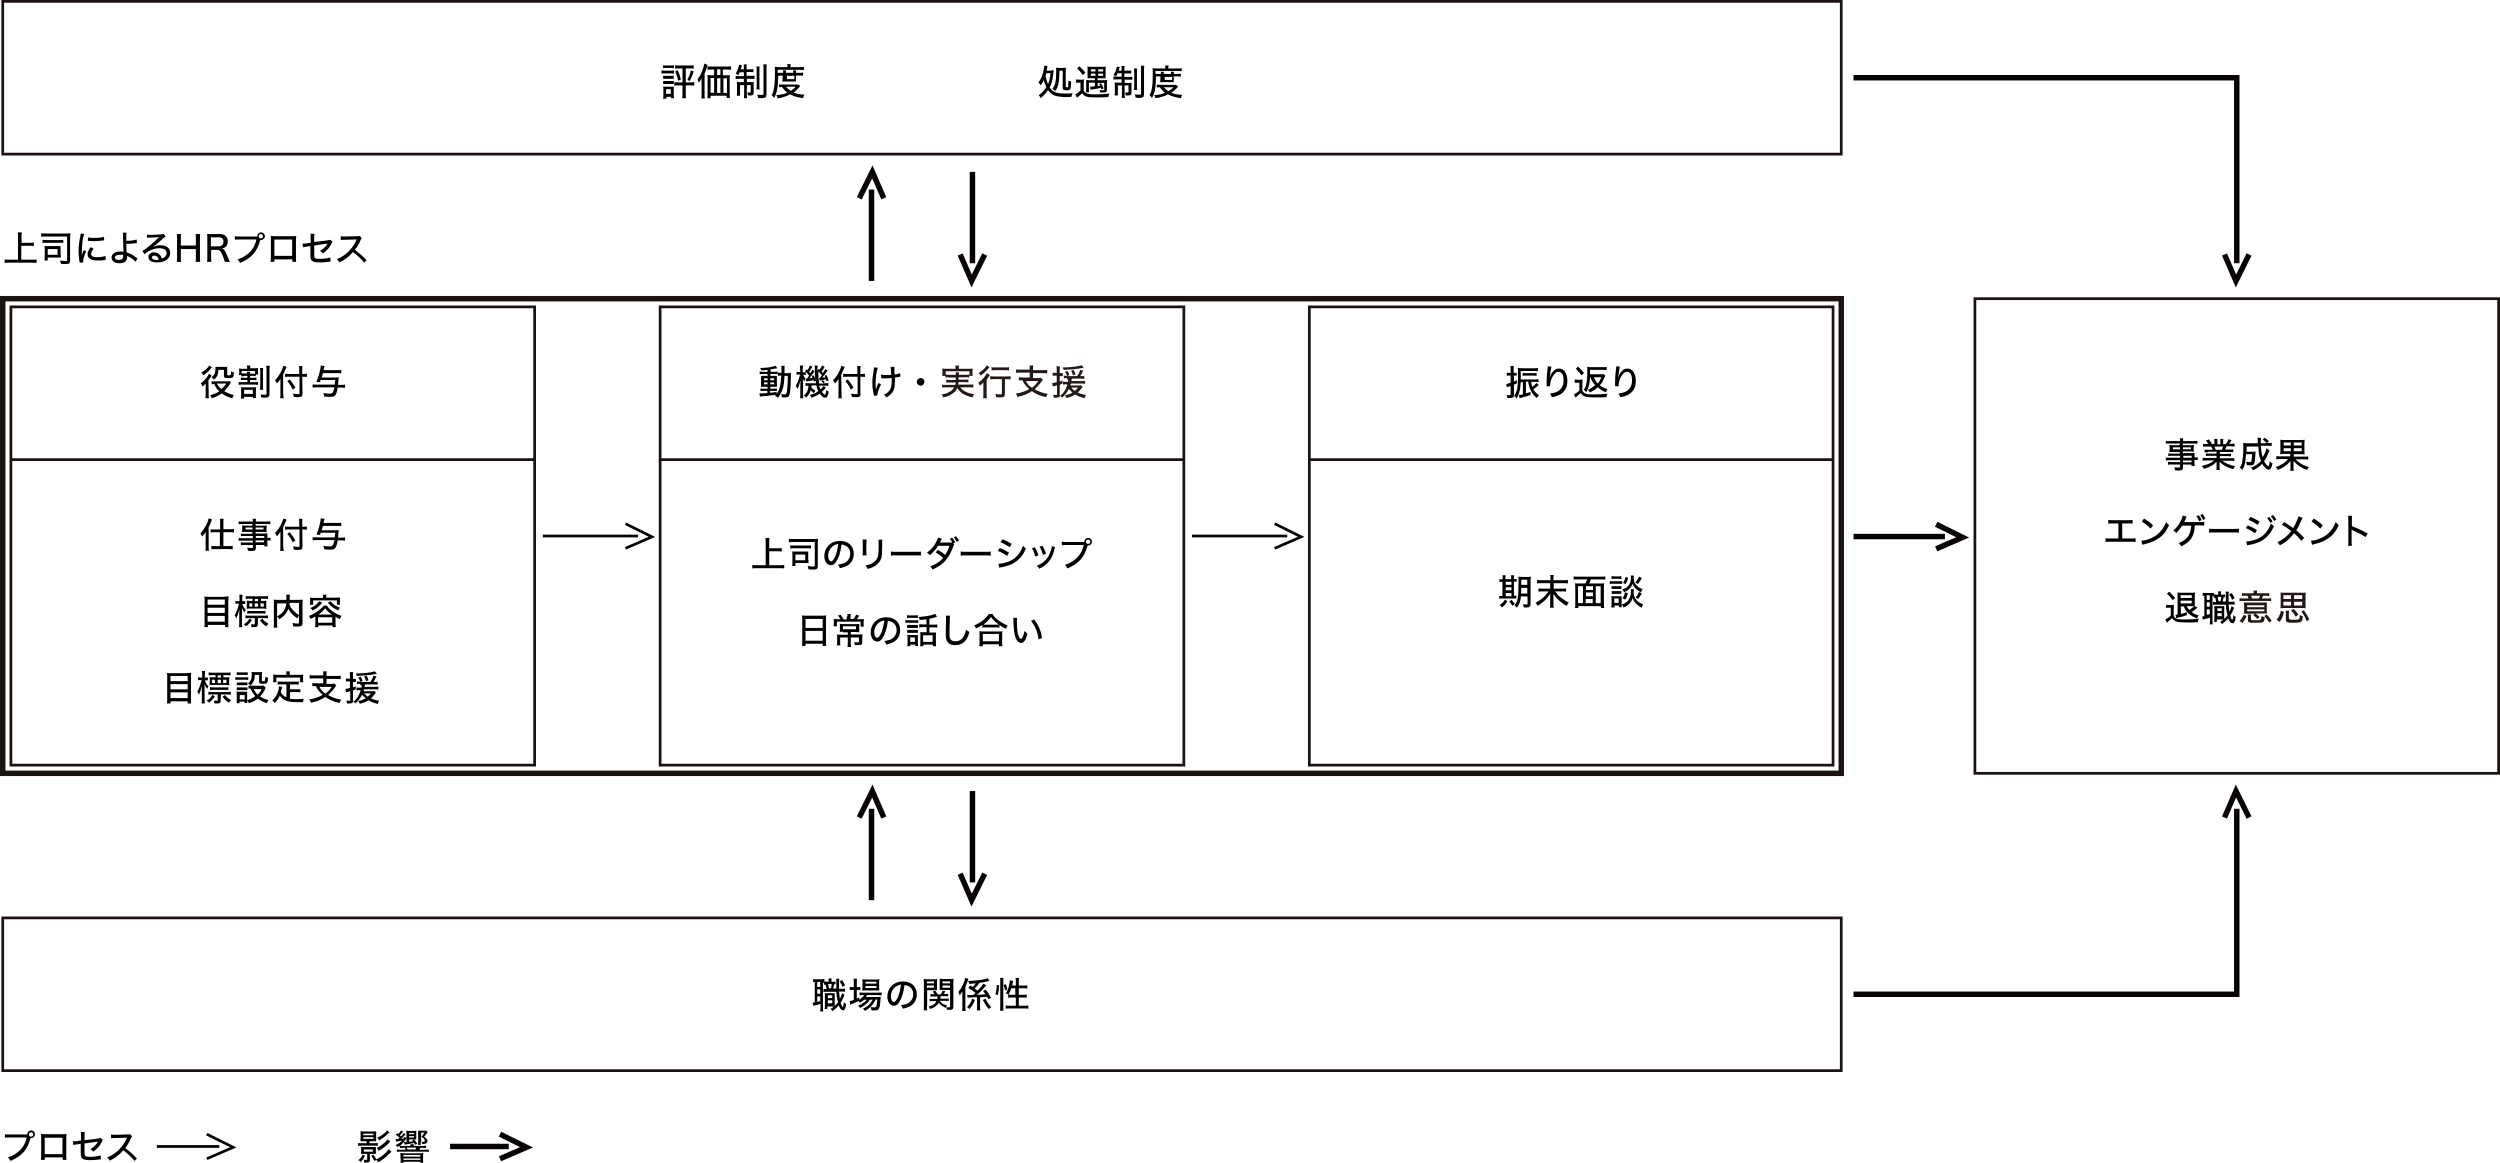 <?xml version="1.0" encoding="utf-8"?>
<!-- Generator: Adobe Illustrator 24.1.3, SVG Export Plug-In . SVG Version: 6.00 Build 0)  -->
<svg version="1.1" id="レイヤー_1" xmlns="http://www.w3.org/2000/svg" xmlns:xlink="http://www.w3.org/1999/xlink" x="0px"
	 y="0px" viewBox="0 0 916.5 426.3" style="enable-background:new 0 0 916.5 426.3;" xml:space="preserve">
<style type="text/css">
	.st0{fill:#231815;}
	.st1{fill:none;stroke:#1A1311;}
	.st2{fill:none;stroke:#1A1311;stroke-width:2;}
	.st3{fill:none;stroke:#070203;}
	.st4{fill:none;stroke:#070203;stroke-width:2;}
</style>
<g>
	<g>
		<path d="M75.4,196.5c0-0.6,0-0.8,0-1.5c-0.4,0.7-0.7,1-1.3,1.7c-0.1-0.3-0.2-0.4-0.3-0.6c0,0-0.1-0.2-0.2-0.4
			c0-0.1-0.1-0.1-0.1-0.2c0.8-0.9,1.5-1.9,2.1-3c0.5-1,0.8-1.9,0.9-2.5l1.2,0.4c-0.1,0.3-0.1,0.3-0.4,1.1c-0.2,0.6-0.4,1-0.8,1.8
			v7.1c0,0.6,0,1,0.1,1.5h-1.3c0.1-0.5,0.1-0.9,0.1-1.5L75.4,196.5L75.4,196.5z M80.7,191.5c0-0.6,0-0.9-0.1-1.3H82
			c-0.1,0.4-0.1,0.7-0.1,1.3v2.5h2.4c0.6,0,1,0,1.5-0.1v1.3c-0.5-0.1-1-0.1-1.5-0.1h-2.4v5.1h2c0.6,0,1,0,1.4-0.1v1.3
			c-0.4-0.1-0.9-0.1-1.4-0.1H79c-0.6,0-1.1,0-1.5,0.1v-1.3c0.4,0.1,0.9,0.1,1.4,0.1h1.7v-5.1h-2c-0.4,0-1,0-1.4,0.1V194
			c0.4,0.1,0.9,0.1,1.5,0.1h2V191.5z"/>
		<path d="M92.6,196.5h-3.1c-0.5,0-0.9,0-1.2,0.1v-1c0.3,0.1,0.6,0.1,1.2,0.1h3V195h-2.7c-0.4,0-0.8,0-1.1,0.1
			c0-0.3,0.1-0.5,0.1-0.9v-0.7c0-0.4,0-0.6-0.1-0.9c0.3,0,0.6,0.1,1.1,0.1h2.7v-0.6H89c-0.6,0-1.1,0-1.5,0.1v-1.1
			c0.4,0.1,0.8,0.1,1.6,0.1h3.6c0-0.5,0-0.7-0.1-1h1.3c-0.1,0.3-0.1,0.5-0.1,1h3.8c0.8,0,1.2,0,1.5-0.1v1.1
			c-0.4-0.1-0.9-0.1-1.5-0.1h-3.9v0.6h3c0.5,0,0.8,0,1.1-0.1c0,0.3-0.1,0.5-0.1,0.9v0.7c0,0.4,0,0.6,0.1,0.9c-0.3,0-0.6-0.1-1.1-0.1
			h-3v0.6h2.9c0.7,0,1,0,1.4-0.1c0,0.3,0,0.5,0,1.2v0.5c0.7,0,1,0,1.2-0.1v1.1c-0.3,0-0.6-0.1-1.2-0.1v0.8c0,0.7,0,1,0.1,1.4h-1.2
			v-0.5h-3.1v0.9c0,1.1-0.3,1.3-1.7,1.3c-0.3,0-0.8,0-1.2-0.1c-0.1-0.4-0.1-0.7-0.3-1.1c0.7,0.1,1.2,0.1,1.6,0.1s0.5-0.1,0.5-0.3
			v-0.8h-3.1c-0.6,0-0.9,0-1.3,0.1v-1.1c0.4,0,0.6,0.1,1.3,0.1h3.1v-0.7h-3.8c-0.7,0-1.1,0-1.4,0.1v-1.1c0.3,0.1,0.7,0.1,1.4,0.1
			h3.8v-0.8H92.6z M90,193.4v0.7h2.6v-0.7H90z M93.7,194.1h2.9v-0.7h-2.9V194.1z M96.9,197.2v-0.7h-3.1v0.7H96.9z M93.7,198.8h3.1
			v-0.7h-3.1V198.8z"/>
		<path d="M103.9,200.4c0,0.6,0,1.1,0.1,1.6h-1.3c0.1-0.5,0.1-0.9,0.1-1.6v-4c0-0.6,0-1,0-1.5c-0.4,0.7-0.6,1-1.3,1.7
			c-0.2-0.5-0.3-0.7-0.7-1.2c1.1-1.1,1.8-2.2,2.5-3.7c0.3-0.7,0.5-1.2,0.5-1.6l1.3,0.4c-0.1,0.1-0.2,0.4-0.3,0.6
			c-0.2,0.6-0.6,1.3-1,2.2v7.1H103.9z M110.9,200.3c0,1.1-0.3,1.3-1.7,1.3c-0.6,0-0.9,0-1.5-0.1c-0.1-0.5-0.1-0.8-0.3-1.2
			c0.8,0.1,1.1,0.2,1.7,0.2s0.7-0.1,0.7-0.3v-6.1H106c-0.5,0-1.1,0-1.5,0.1V193c0.4,0.1,0.8,0.1,1.4,0.1h3.8v-1.3
			c0-0.6,0-1.2-0.1-1.6h1.3c-0.1,0.5-0.1,0.9-0.1,1.6v1.3h0.5c0.5,0,0.9,0,1.2-0.1v1.2c-0.4,0-0.8-0.1-1.2-0.1h-0.5L110.9,200.3
			L110.9,200.3z M106.2,195.1c0.9,1.1,1.4,1.8,2.1,3l-1,0.7c-0.6-1.3-1.2-2.2-2-3.1L106.2,195.1z"/>
		<path d="M117.5,195.5c-0.1,0.2-0.1,0.3-0.2,0.6L116,196c0.5-1.3,0.8-2,1.1-3.3c0.4-1.4,0.5-2.2,0.5-2.7l1.4,0.2
			c-0.1,0.2-0.1,0.4-0.2,0.6c0,0.2-0.1,0.4-0.2,0.9h5c0.7,0,1,0,1.5-0.1v1.3c-0.4-0.1-0.8-0.1-1.4-0.1h-5.3
			c-0.2,0.6-0.2,0.9-0.5,1.6h4.9c0.6,0,1.1,0,1.4-0.1c-0.1,0.2-0.1,0.9-0.2,2.1c0,0.2,0,0.4-0.1,0.7h1.1c0.5,0,1,0,1.5-0.1v1.2
			c-0.5-0.1-0.9-0.1-1.5-0.1h-1.2c-0.2,1.4-0.5,2.3-0.9,2.8s-0.9,0.6-1.9,0.6c-0.5,0-1,0-2.1-0.1c-0.1-0.5-0.1-0.7-0.4-1.3
			c1.2,0.2,2,0.2,2.4,0.2c0.7,0,0.9-0.1,1.2-0.6c0.2-0.4,0.3-1,0.5-1.7h-6.5c-0.5,0-1.1,0-1.5,0.1v-1.2c0.4,0.1,0.9,0.1,1.5,0.1h6.6
			c0-0.1,0.1-0.7,0.2-1.7h-5.4V195.5z"/>
	</g>
	<g>
		<path d="M76.5,144.4c0,0.7,0,1.1,0.1,1.6h-1.3c0.1-0.3,0.1-0.9,0.1-1.6V142c0-0.7,0-0.7,0-1.4c-0.3,0.4-0.7,0.7-1.2,1.1
			c-0.2-0.5-0.3-0.8-0.6-1.2c1-0.7,1.8-1.5,2.5-2.6c0.3-0.4,0.4-0.6,0.5-0.9l1,0.7c-0.1,0.1-0.1,0.1-0.2,0.3s-0.3,0.5-0.5,0.7
			c-0.1,0.2-0.1,0.2-0.3,0.4c-0.1,0.1-0.1,0.1-0.2,0.3L76.5,144.4L76.5,144.4z M77.7,134.7c-0.1,0.1-0.2,0.2-0.4,0.4
			c-0.9,1.1-1.6,1.7-2.8,2.5c-0.2-0.5-0.4-0.7-0.7-1c1-0.6,1.7-1.1,2.4-1.9c0.2-0.3,0.4-0.5,0.5-0.7L77.7,134.7z M84.7,140.2
			c-0.2,0.2-0.2,0.2-0.7,1c-0.5,0.7-1.2,1.6-1.8,2.2c0.4,0.2,0.6,0.4,1.1,0.6c0.9,0.4,1.4,0.6,2.4,0.8c-0.3,0.5-0.4,0.6-0.5,1.2
			c-1.6-0.4-2.7-0.9-3.9-1.8c-1.1,0.8-2.2,1.3-3.7,1.8c-0.1-0.4-0.3-0.7-0.6-1.1c1.4-0.4,2.2-0.7,3.4-1.4c-0.8-0.7-1.3-1.5-1.9-2.7
			c-0.4,0-0.7,0-0.9,0.1v-1.2c0.3,0.1,0.6,0.1,1.1,0.1h4.7c0.5,0,0.7,0,0.9-0.1L84.7,140.2z M80.1,135.6c-0.1,1.1-0.2,1.7-0.6,2.4
			c-0.3,0.5-0.5,0.8-1.1,1.2c-0.3-0.4-0.5-0.7-0.9-0.9c0.7-0.5,1.1-0.9,1.3-1.7c0.1-0.4,0.2-1,0.2-1.6c0-0.2,0-0.3,0-0.5
			c0.3,0,0.5,0,1,0h2.4c0.5,0,0.7,0,0.9,0c0,0.3,0,0.4,0,0.9v1.9c0,0.2,0.1,0.3,0.5,0.3c0.9,0,0.9,0,0.9-1.5
			c0.5,0.3,0.7,0.4,1.1,0.4c-0.1,1-0.2,1.4-0.3,1.7c-0.2,0.3-0.7,0.4-1.7,0.4c-1.4,0-1.7-0.1-1.7-0.8v-2.2L80.1,135.6L80.1,135.6z
			 M79.5,140.6c0.5,0.9,0.9,1.4,1.7,2c0.7-0.6,1.2-1.1,1.8-2H79.5z"/>
		<path d="M89.6,137.9c-0.5,0-0.8,0-1.1,0.1v-0.5h-0.9c0-0.3,0.1-0.5,0.1-0.9V136c0-0.4,0-0.6-0.1-0.9c0.4,0,0.7,0.1,1.3,0.1h1.7
			V135c0-0.4,0-0.7-0.1-1h1.3c-0.1,0.3-0.1,0.5-0.1,0.9v0.1h1.5c0.7,0,1,0,1.4-0.1c0,0.3,0,0.5,0,0.9v0.6c0,0.4,0,0.6,0,0.9h-0.8
			v0.6c-0.4-0.1-0.6-0.1-1.1-0.1h-1v0.7h1.2c0.5,0,0.7,0,1.1-0.1v1c-0.3,0-0.5-0.1-1.1-0.1h-1.2v0.8h1.8c0.5,0,0.8,0,1.1-0.1v1.1
			c-0.3,0-0.6-0.1-1.1-0.1h-4.8c-0.5,0-0.8,0-1.2,0.1V140c0.3,0.1,0.6,0.1,1.2,0.1h2v-0.8h-1.3c-0.5,0-0.8,0-1.1,0.1v-1
			c0.3,0,0.6,0.1,1.1,0.1h1.3v-0.7h-1.1V137.9z M92.9,142c0.4,0,0.7,0,1,0c0,0.4-0.1,0.6-0.1,1.2v1.5c0,0.6,0,0.9,0.1,1.2h-1.2v-0.4
			h-3.2v0.6h-1.2c0.1-0.4,0.1-0.7,0.1-1.2v-1.7c0-0.5,0-0.8-0.1-1.2c0.3,0,0.6,0,1.1,0L92.9,142L92.9,142z M90.6,137
			c0-0.3,0-0.5-0.1-0.7h1.2c0,0.2-0.1,0.4-0.1,0.7h1c0.4,0,0.6,0,0.9,0v-1h-4.9v0.9c0.3,0,0.5,0,0.9,0h1.1V137z M89.5,144.4h3.2
			v-1.5h-3.2V144.4z M96.5,134.9c-0.1,0.4-0.1,0.7-0.1,1.4v5.2c0,0.8,0,1.1,0.1,1.4h-1.2c0.1-0.4,0.1-0.6,0.1-1.4v-5.2
			c0-0.8,0-1-0.1-1.4H96.5z M98.9,134.1c-0.1,0.4-0.1,0.8-0.1,1.6v8.7c0,1.1-0.4,1.4-1.8,1.4c-0.3,0-0.7,0-1.2-0.1
			c-0.1-0.5-0.1-0.8-0.3-1.1c0.7,0.1,1.1,0.1,1.5,0.1c0.6,0,0.7-0.1,0.7-0.4v-8.6c0-0.8,0-1.2-0.1-1.6L98.9,134.1L98.9,134.1z"/>
		<path d="M103.9,144.4c0,0.6,0,1.1,0.1,1.6h-1.3c0.1-0.5,0.1-0.9,0.1-1.6v-4c0-0.6,0-1,0-1.5c-0.4,0.7-0.6,1-1.3,1.7
			c-0.2-0.5-0.3-0.7-0.7-1.2c1.1-1.1,1.8-2.2,2.5-3.7c0.3-0.7,0.5-1.2,0.5-1.6l1.3,0.4c-0.1,0.1-0.2,0.4-0.3,0.6
			c-0.2,0.6-0.6,1.3-1,2.2v7.1H103.9z M110.9,144.3c0,1.1-0.3,1.3-1.7,1.3c-0.6,0-0.9,0-1.5-0.1c-0.1-0.5-0.1-0.8-0.3-1.2
			c0.8,0.1,1.1,0.2,1.7,0.2s0.7-0.1,0.7-0.3v-6.1H106c-0.5,0-1.1,0-1.5,0.1V137c0.4,0.1,0.8,0.1,1.4,0.1h3.8v-1.3
			c0-0.6,0-1.2-0.1-1.6h1.3c-0.1,0.5-0.1,0.9-0.1,1.6v1.3h0.5c0.5,0,0.9,0,1.2-0.1v1.2c-0.4,0-0.8-0.1-1.2-0.1h-0.5L110.9,144.3
			L110.9,144.3z M106.2,139.1c0.9,1.1,1.4,1.8,2.1,3l-1,0.7c-0.6-1.3-1.2-2.2-2-3.1L106.2,139.1z"/>
		<path d="M117.5,139.5c-0.1,0.2-0.1,0.3-0.2,0.6L116,140c0.5-1.3,0.8-2,1.1-3.3c0.4-1.4,0.5-2.2,0.5-2.7l1.4,0.2
			c-0.1,0.2-0.1,0.4-0.2,0.6c0,0.2-0.1,0.4-0.2,0.9h5c0.7,0,1,0,1.5-0.1v1.3c-0.4-0.1-0.8-0.1-1.4-0.1h-5.3
			c-0.2,0.6-0.2,0.9-0.5,1.6h4.9c0.6,0,1.1,0,1.4-0.1c-0.1,0.2-0.1,0.9-0.2,2.1c0,0.2,0,0.4-0.1,0.7h1.1c0.5,0,1,0,1.5-0.1v1.2
			c-0.5-0.1-0.9-0.1-1.5-0.1h-1.2c-0.2,1.4-0.5,2.3-0.9,2.8s-0.9,0.6-1.9,0.6c-0.5,0-1,0-2.1-0.1c-0.1-0.5-0.1-0.7-0.4-1.3
			c1.2,0.2,2,0.2,2.4,0.2c0.7,0,0.9-0.1,1.2-0.6c0.2-0.4,0.3-1,0.5-1.7h-6.5c-0.5,0-1.1,0-1.5,0.1v-1.2c0.4,0.1,0.9,0.1,1.5,0.1h6.6
			c0-0.1,0.1-0.7,0.2-1.7h-5.4V139.5z"/>
	</g>
	<g>
		<g>
			<path d="M385.3,25.8c0.5,0,0.8,0,1-0.1c0,0.3,0,0.4-0.1,0.7c-0.1,1.4-0.2,2.2-0.5,3.3c-0.2,0.7-0.4,1.4-0.9,2.3
				c1.1,1.8,2.5,2.3,5.9,2.3c0.7,0,1.4,0,2.5-0.1c-0.2,0.5-0.3,0.8-0.4,1.3c-0.5,0-1.4,0.1-1.9,0.1c-0.7,0-1.8-0.1-2.6-0.2
				c-1.7-0.2-2.5-0.6-3.5-1.6c-0.2-0.2-0.4-0.5-0.6-0.8c-0.8,1.2-1.5,2-2.7,3c-0.2-0.5-0.4-0.8-0.7-1.1c1.3-1,2.1-1.8,2.8-3
				c-0.5-1.1-0.7-1.6-1-2.5c-0.3,0.7-0.6,1.1-1.1,1.9c-0.3-0.5-0.4-0.7-0.8-1.1c0.8-1,1.2-2,1.6-3.3c0.3-0.9,0.5-2.1,0.5-2.6
				c0-0.1,0-0.1,0-0.2l1.2,0.1c-0.1,0.2-0.1,0.4-0.1,0.8c-0.1,0.3-0.1,0.5-0.2,0.9h1.6V25.8z M383.6,26.8c-0.1,0.4-0.2,0.7-0.3,1.1
				c0.4,1.5,0.5,2,0.9,3c0.5-1.2,0.7-2.2,0.9-4.1H383.6z M388.4,25.9c0,2.1-0.1,3.2-0.3,4.4c-0.2,1.3-0.5,2.1-1.3,3.1
				c-0.3-0.4-0.5-0.5-1-0.8c0.6-0.8,0.9-1.4,1.1-2.4c0.2-0.9,0.3-2.2,0.3-4.2c0-0.5,0-1-0.1-1.2c0.2,0,0.4,0.1,0.9,0.1h1.6
				c0.6,0,0.9,0,1.2-0.1c0,0.3-0.1,0.6-0.1,1.2v5.8c0,0.2,0.1,0.2,0.4,0.2c0.4,0,0.5-0.1,0.5-0.5c0-0.3,0.1-1,0.1-2
				c0.4,0.2,0.6,0.3,1,0.4c-0.1,3-0.2,3.2-1.8,3.2c-1,0-1.3-0.2-1.3-0.9v-6.3C389.6,25.9,388.4,25.9,388.4,25.9z"/>
			<path d="M394.6,29.1c0.3,0.1,0.5,0.1,1,0.1h0.8c0.4,0,0.7,0,1-0.1c0,0.4-0.1,0.7-0.1,1.4v2.7c0.2,0.4,0.3,0.5,0.6,0.7
				c0.3,0.2,0.6,0.4,0.9,0.5c0.6,0.1,1.4,0.2,2.5,0.2c2.2,0,3.5-0.1,5.4-0.3c-0.2,0.5-0.3,0.7-0.4,1.3c-1.5,0.1-2.7,0.1-4.4,0.1
				c-2.4,0-3.2-0.1-3.9-0.4c-0.5-0.2-0.9-0.6-1.3-1.1c-0.5,0.5-0.6,0.6-1.9,1.6l-0.6-1.2c0.5-0.2,1.3-0.8,1.9-1.4v-2.9h-0.7
				c-0.4,0-0.6,0-0.9,0.1v-1.3H394.6z M395.7,24.3c1,0.9,1.4,1.4,2.2,2.3l-0.9,0.9c-0.8-1.1-1.2-1.5-2.1-2.4L395.7,24.3z
				 M399.8,28.7c-0.5,0-0.8,0-1.1,0c0-0.3,0-0.5,0-1v-2.3c0-0.4,0-0.7-0.1-1c0.4,0,0.6,0.1,1.2,0.1h4.4c0.5,0,0.9,0,1.2-0.1
				c0,0.3-0.1,0.6-0.1,1.1v2.2c0,0.5,0,0.7,0,1c-0.3,0-0.5,0-1.1,0h-1.8v0.7h2.4c0.4,0,0.8,0,1.1-0.1c0,0.3-0.1,0.6-0.1,1.1V33
				c0,0.4-0.1,0.7-0.4,0.8c-0.2,0.1-0.7,0.1-1.3,0.1c-0.1,0-0.2,0-0.8,0c0-0.3-0.1-0.4-0.2-0.9c0.4,0.1,0.8,0.1,1.1,0.1
				c0.5,0,0.6,0,0.6-0.2v-2.5h-2.4v1.2c0.4-0.1,0.4-0.1,0.9-0.2c-0.1-0.2-0.2-0.3-0.4-0.6l0.7-0.3c0.5,0.7,0.7,1.1,1,1.9l-0.8,0.4
				c-0.1-0.3-0.1-0.4-0.2-0.6c-0.7,0.2-1.8,0.4-2.7,0.5c-0.7,0.1-0.9,0.2-1.1,0.2l-0.2-1.1c0.1,0,0.1,0,0.1,0c0.2,0,0.7-0.1,1.7-0.2
				v-1.3h-2.2v2.3c0,0.5,0,1.1,0.1,1.2h-1.2c0-0.3,0.1-0.6,0.1-1.2v-2.2c0-0.4,0-0.8,0-1.1c0.3,0,0.6,0.1,1,0.1h2.2v-0.7
				C401.4,28.7,399.8,28.7,399.8,28.7z M399.9,25.4v0.8h1.7v-0.8H399.9z M399.9,27v0.8h1.7V27H399.9z M402.6,26.2h1.8v-0.8h-1.8
				V26.2z M402.6,27.8h1.8V27h-1.8V27.8z"/>
			<path d="M409.7,26.9c-0.2,0.5-0.3,0.6-0.5,1.1c-0.4-0.2-0.6-0.4-1-0.5c0.5-0.8,0.9-1.6,1.1-2.4c0.1-0.3,0.1-0.5,0.1-0.7l1.1,0.2
				c0,0.1-0.1,0.4-0.2,0.5c-0.1,0.3-0.1,0.5-0.2,0.8h1.1v-0.4c0-0.6,0-0.9-0.1-1.3h1.2c-0.1,0.3-0.1,0.6-0.1,1.3v0.4h1.2
				c0.6,0,0.9,0,1.3-0.1V27c-0.4-0.1-0.7-0.1-1.3-0.1h-1.2v1.3h1.7c0.5,0,0.9,0,1.2-0.1v1.2c-0.3-0.1-0.6-0.1-1.2-0.1h-1.6v1.2h1.3
				c0.5,0,0.8,0,1.2-0.1c0,0.3,0,0.6,0,1.2v2.6c0,0.7-0.3,0.9-1.4,0.9c-0.2,0-0.2,0-0.7,0c0-0.4-0.1-0.7-0.2-1.1c0.2,0,0.5,0,0.7,0
				c0.4,0,0.5,0,0.5-0.2v-2.4h-1.4v3.2c0,0.7,0,1,0.1,1.4h-1.2c0.1-0.4,0.1-0.8,0.1-1.4v-3.2h-1.5v2.4c0,0.6,0,0.9,0,1.3h-1.2
				c0.1-0.3,0.1-0.6,0.1-1.3v-2.3c0-0.5,0-0.8-0.1-1.2c0.4,0.1,0.7,0.1,1.2,0.1h1.4v-1.2h-1.7c-0.6,0-0.9,0-1.3,0.1V28
				c0.3,0.1,0.7,0.1,1.2,0.1h1.8v-1.3L409.7,26.9L409.7,26.9z M416.9,25c-0.1,0.4-0.1,0.7-0.1,1.4v5.2c0,0.8,0,1.1,0.1,1.4h-1.2
				c0.1-0.4,0.1-0.6,0.1-1.4v-5.1c0-0.7,0-1-0.1-1.4h1.2V25z M419.5,24.2c-0.1,0.4-0.1,0.8-0.1,1.6v8.7c0,1.1-0.4,1.4-1.8,1.4
				c-0.3,0-0.6,0-1.3-0.1c-0.1-0.5-0.1-0.8-0.3-1.2c0.6,0.1,1.2,0.1,1.7,0.1s0.6-0.1,0.6-0.4v-8.6c0-0.8,0-1.2-0.1-1.6h1.3V24.2z"/>
			<path d="M423.8,28.2c-0.1,4.2-0.4,5.8-1.5,7.7c-0.3-0.4-0.5-0.7-0.9-1c0.4-0.8,0.7-1.4,0.8-2.2c0.3-1.4,0.4-2.9,0.4-6
				c0-0.9,0-1.2-0.1-1.7c0.4,0,0.9,0.1,1.4,0.1h3.3v-0.3c0-0.3,0-0.5-0.1-0.8h1.3c-0.1,0.2-0.1,0.5-0.1,0.8v0.3h3.4
				c0.7,0,1.1,0,1.5-0.1v1.1c-0.4,0-0.8-0.1-1.4-0.1h-8.2v1.1h2V27c0-0.3,0-0.5-0.1-0.7h1.2c-0.1,0.4-0.1,0.5-0.1,0.7v0.1h2.7V27
				c0-0.2,0-0.5-0.1-0.7h1.2c0,0.2-0.1,0.4-0.1,0.7v0.1h1.4c0.5,0,0.8,0,1.2-0.1v1.1c-0.3-0.1-0.6-0.1-1.2-0.1h-1.4v1.3
				c0,0.3,0,0.6,0,0.8c-0.2,0-0.4,0-0.8,0h-3.3c-0.5,0-0.7,0-0.9,0c0-0.2,0.1-0.5,0.1-0.8V28h-1.6V28.2z M431.9,31.7
				c-0.1,0.1-0.1,0.2-0.5,0.6c-0.6,0.7-1.2,1.2-2,1.7c1.2,0.5,2.4,0.7,4,0.8c-0.2,0.4-0.4,0.7-0.5,1.2c-2-0.3-3.4-0.7-4.7-1.4
				c-1.4,0.7-2.6,1.1-4.6,1.4c-0.1-0.4-0.2-0.7-0.5-1.1c1.7-0.1,2.8-0.4,4-0.9c-0.8-0.6-1.2-1-1.9-2c-0.7,0-0.8,0-1.1,0.1V31
				c0.3,0.1,0.7,0.1,1.4,0.1h4.6c0.5,0,0.7,0,1,0L431.9,31.7z M426.7,32c0.4,0.5,0.9,1,1.7,1.4c0.8-0.5,1.2-0.8,1.8-1.4H426.7z
				 M427,29.3h2.7v-1.1H427V29.3z"/>
		</g>
		<g>
			<path d="M242.6,25.8c0.3,0.1,0.6,0.1,1,0.1h2.5c0.5,0,0.7,0,1-0.1V27c-0.3,0-0.5-0.1-1-0.1h-2.6c-0.4,0-0.7,0-1,0.1v-1.2H242.6z
				 M243.1,36.1c0.1-0.4,0.1-0.8,0.1-1.3v-2c0-0.5,0-0.7-0.1-1.1c0.3,0,0.6,0.1,1,0.1h2c0.5,0,0.7,0,0.9,0c0,0.3,0,0.5,0,1v2
				c0,0.5,0,0.8,0.1,1.2H246v-0.5h-1.7v0.7h-1.2V36.1z M243.1,23.9c0.3,0.1,0.5,0.1,1.1,0.1h1.8c0.5,0,0.7,0,1.1-0.1V25
				c-0.3,0-0.6-0.1-1.1-0.1h-1.8c-0.4,0-0.7,0-1.1,0.1V23.9z M243.1,27.8c0.2,0,0.5,0,0.9,0h2.1c0.4,0,0.6,0,0.9,0v1.1
				c-0.3,0-0.5,0-0.9,0H244c-0.4,0-0.6,0-0.9,0V27.8z M243.1,29.7c0.3,0,0.4,0,0.9,0h2.1c0.4,0,0.6,0,0.9,0v1.1c-0.3,0-0.5,0-0.9,0
				H244c-0.4,0-0.6,0-0.9,0V29.7z M244.2,34.4h1.7v-1.7h-1.7V34.4z M248.8,25.1c-0.5,0-0.9,0-1.3,0.1v-1.3c0.4,0.1,0.7,0.1,1.3,0.1
				h4.2c0.5,0,0.9,0,1.3-0.1v1.3c-0.4-0.1-0.8-0.1-1.3-0.1h-1.6v5.1h1.9c0.6,0,0.9,0,1.2-0.1v1.3c-0.4-0.1-0.8-0.1-1.3-0.1h-1.8v3.1
				c0,0.7,0,1.1,0.1,1.6h-1.4c0.1-0.5,0.1-0.9,0.1-1.6v-3.1h-1.7c-0.5,0-0.9,0-1.3,0.1v-1.3c0.3,0.1,0.6,0.1,1.3,0.1h1.7v-5.1
				C250.2,25.1,248.8,25.1,248.8,25.1z M248.5,25.7c0.6,1.5,0.8,2.1,1.1,3.5l-1,0.4c-0.3-1.5-0.6-2.3-1.1-3.4L248.5,25.7z
				 M254.3,26.2c-0.4,1.3-0.9,2.4-1.4,3.5l-0.9-0.4c0.6-1.2,1-2.2,1.3-3.5L254.3,26.2z"/>
			<path d="M257.2,30.2c0-0.6,0-0.9,0-1.5c-0.3,0.5-0.6,1.1-1,1.6c-0.2-0.5-0.3-0.8-0.5-1.3c0.9-1,1.5-2.2,2-3.8
				c0.3-0.8,0.4-1.3,0.5-1.9l1.2,0.5c-0.1,0.3-0.1,0.4-0.2,0.8c-0.3,0.9-0.3,1-0.9,2.3v7.6c0,0.7,0,1.2,0.1,1.6h-1.3
				c0.1-0.5,0.1-0.9,0.1-1.6L257.2,30.2L257.2,30.2z M260.9,25.5c-0.6,0-1,0-1.5,0.1v-1.3c0.4,0.1,0.8,0.1,1.5,0.1h5.6
				c0.7,0,1.1,0,1.5-0.1v1.3c-0.4-0.1-0.9-0.1-1.5-0.1H265v2.1h1.4c0.5,0,0.9,0,1.2-0.1c0,0.4-0.1,0.7-0.1,1.2v5.6
				c0,0.7,0,1.1,0.1,1.6h-1.2v-0.8h-5.9V36h-1.2c0.1-0.5,0.1-0.9,0.1-1.5v-5.7c0-0.5,0-0.9-0.1-1.3c0.4,0,0.6,0.1,1.2,0.1h1.3v-2.1
				H260.9z M260.5,28.6V34h1.3v-5.4H260.5z M264.1,27.5v-2.1h-1.2v2.1H264.1z M264.1,34.1v-5.4h-1.2v5.4H264.1z M266.5,34.1v-5.4
				h-1.3v5.4H266.5z"/>
			<path d="M271.2,26.4c-0.2,0.5-0.3,0.7-0.5,1.2c-0.4-0.2-0.6-0.4-1-0.6c0.5-0.8,0.9-1.7,1.1-2.6c0.1-0.3,0.1-0.6,0.1-0.7L272,24
				c0,0.1-0.1,0.4-0.2,0.6c-0.1,0.3-0.1,0.6-0.2,0.8h1.1V25c0-0.7,0-1-0.1-1.4h1.2c-0.1,0.4-0.1,0.6-0.1,1.3v0.5h1.2
				c0.6,0,0.9,0,1.3-0.1v1.2c-0.4-0.1-0.7-0.1-1.3-0.1h-1.2v1.4h1.7c0.5,0,0.9,0,1.2-0.1V29c-0.3-0.1-0.6-0.1-1.2-0.1h-1.6v1.2h1.3
				c0.5,0,0.8,0,1.2-0.1c0,0.4,0,0.6,0,1.2V34c0,0.8-0.3,1-1.4,1c-0.2,0-0.2,0-0.7,0c0-0.5-0.1-0.7-0.2-1.1c0.2,0,0.5,0,0.7,0
				c0.4,0,0.5,0,0.5-0.2v-2.5h-1.4v3.3c0,0.8,0,1.1,0.1,1.5h-1.2c0.1-0.5,0.1-0.8,0.1-1.5v-3.3h-1.5v2.5c0,0.6,0,1,0,1.4h-1.2
				c0.1-0.4,0.1-0.6,0.1-1.4v-2.4c0-0.5,0-0.9-0.1-1.3c0.4,0.1,0.7,0.1,1.2,0.1h1.4v-1.2H271c-0.6,0-0.9,0-1.3,0.1v-1.2
				c0.3,0.1,0.7,0.1,1.2,0.1h1.8v-1.4h-1.5V26.4z M278.5,24.4c-0.1,0.4-0.1,0.7-0.1,1.5v5.4c0,0.9,0,1.1,0.1,1.5h-1.2
				c0.1-0.4,0.1-0.6,0.1-1.5v-5.4c0-0.7,0-1.1-0.1-1.5H278.5z M281.1,23.6c-0.1,0.4-0.1,0.8-0.1,1.7v9.2c0,1.2-0.4,1.5-1.8,1.5
				c-0.3,0-0.6,0-1.3-0.1c-0.1-0.5-0.1-0.8-0.3-1.2c0.6,0.1,1.2,0.1,1.7,0.1s0.6-0.1,0.6-0.4v-9.1c0-0.8,0-1.3-0.1-1.7
				C279.8,23.6,281.1,23.6,281.1,23.6z"/>
			<path d="M285.3,27.8c-0.1,4.4-0.4,6.1-1.5,8.1c-0.3-0.5-0.5-0.7-0.9-1c0.4-0.8,0.7-1.5,0.8-2.4c0.3-1.5,0.4-3,0.4-6.3
				c0-0.9,0-1.3-0.1-1.7c0.4,0,0.9,0.1,1.4,0.1h3.3v-0.3c0-0.3,0-0.5-0.1-0.8h1.3c-0.1,0.2-0.1,0.5-0.1,0.8v0.3h3.4
				c0.7,0,1.1,0,1.5-0.1v1.2c-0.4,0-0.8-0.1-1.4-0.1h-8.2v1.1h2v-0.1c0-0.3,0-0.5-0.1-0.8h1.2c-0.1,0.4-0.1,0.5-0.1,0.7v0.2h2.7
				v-0.1c0-0.3,0-0.5-0.1-0.8h1.2c0,0.2-0.1,0.5-0.1,0.8v0.1h1.4c0.5,0,0.8,0,1.2-0.1v1.2c-0.3-0.1-0.6-0.1-1.2-0.1h-1.4v1.4
				c0,0.3,0,0.6,0,0.8c-0.2,0-0.4,0-0.8,0h-3.3c-0.5,0-0.7,0-0.9,0c0-0.3,0.1-0.6,0.1-0.8v-1.4L285.3,27.8L285.3,27.8z M293.4,31.5
				c-0.1,0.1-0.1,0.2-0.5,0.6c-0.6,0.7-1.2,1.3-2,1.8c1.2,0.5,2.4,0.8,4,0.8c-0.2,0.4-0.4,0.8-0.5,1.3c-2-0.3-3.4-0.7-4.7-1.4
				c-1.4,0.7-2.6,1.1-4.6,1.5c-0.1-0.4-0.2-0.7-0.5-1.2c1.7-0.2,2.8-0.4,4-0.9c-0.8-0.7-1.2-1.1-1.9-2.1c-0.7,0-0.8,0-1.1,0.1v-1.1
				c0.3,0.1,0.7,0.1,1.4,0.1h4.6c0.5,0,0.7,0,1,0L293.4,31.5z M288.2,31.8c0.4,0.6,0.9,1,1.7,1.5c0.8-0.5,1.2-0.8,1.8-1.5H288.2z
				 M288.5,29h2.7v-1.2h-2.7V29z"/>
		</g>
	</g>
	<g>
		<path d="M281.4,135.6c-0.9,0.1-1.3,0.1-2.3,0.2c-0.1-0.3-0.2-0.5-0.4-0.9c2.4,0,4.7-0.4,5.6-0.8l0.7,0.9c-0.1,0-0.1,0-0.7,0.1
			c-0.8,0.2-1.2,0.2-1.8,0.3v0.9h1.4c0.6,0,0.9,0,1.2-0.1v1c-0.2,0-0.4-0.1-1-0.1h-1.7v0.7h1.3c0.5,0,0.8,0,1.1,0c0,0.3,0,0.5,0,1.1
			v1.7c0,0.6,0,1.1,0,1.2c-0.4,0-0.6,0-1.2,0h-1.2v0.7h1.2c0.6,0,0.9,0,1.2-0.1v1c-0.2,0-0.4-0.1-1-0.1h-1.5v0.7
			c0.7-0.1,1.2-0.1,2.4-0.3v0.7c0.6-0.8,1.1-1.9,1.3-3.1c0.2-1,0.3-1.8,0.4-3.6h-0.1c-0.5,0-0.8,0-1.1,0.1v-1.2c0.3,0,0.5,0.1,1,0.1
			h0.3c0-0.4,0-0.7,0-1.1c0-1,0-1.2-0.1-1.5h1.3c-0.1,0.3-0.1,0.3-0.1,2.7h1.2c0.5,0,0.8,0,1.2-0.1c0,0.4,0,0.5-0.1,2.4
			c-0.1,3.4-0.2,5.1-0.6,5.9c-0.2,0.5-0.6,0.7-1.5,0.7c-0.3,0-0.8,0-1.2-0.1c0-0.5-0.1-0.8-0.2-1.2c0.6,0.1,0.9,0.2,1.2,0.2
			c0.4,0,0.6-0.1,0.7-0.4c0.2-0.4,0.3-1.5,0.4-3c0.1-1.1,0.1-1.4,0.1-3.4h-1.2c-0.1,1.9-0.2,3.1-0.5,4.2c-0.4,1.5-0.9,2.5-1.9,3.8
			c-0.2-0.2-0.7-0.5-1.1-0.7c0.2-0.2,0.2-0.2,0.4-0.4c-1.9,0.3-2.1,0.3-5.2,0.6c-0.3,0-0.5,0.1-0.7,0.1l-0.2-1.2c0.3,0,0.4,0,0.6,0
			c0.5,0,1.4,0,2.3-0.1v-0.8H280c-0.4,0-0.9,0-1.2,0.1v-1c0.3,0.1,0.6,0.1,1.2,0.1h1.4v-0.7h-1.2c-0.5,0-0.9,0-1.2,0
			c0-0.3,0-0.6,0-1.2V139c0-0.6,0-0.8,0-1.2c0.4,0,0.7,0,1.2,0h1.2v-0.7h-1.7c-0.6,0-0.8,0-1.2,0.1v-1c0.4,0.1,0.7,0.1,1.2,0.1h1.7
			V135.6z M280.1,138.7v0.7h1.3v-0.7H280.1z M280.1,140.2v0.7h1.3v-0.7H280.1z M282.4,139.4h1.4v-0.7h-1.4V139.4z M282.4,140.9h1.4
			v-0.7h-1.4V140.9z"/>
		<path d="M293.3,135.4c0-0.6,0-1-0.1-1.4h1.2c0,0.3-0.1,0.7-0.1,1.3v1.2h0.3c0.4,0,0.6,0,0.8-0.1v1.1c-0.3,0-0.5-0.1-0.8-0.1h-0.2
			c0.2,0.5,0.6,1,0.9,1.4c-0.1,0.2-0.2,0.6-0.4,1.1c-0.2-0.4-0.4-0.7-0.6-1.2c0,0.5,0.1,1.3,0.1,1.7v4c0,0.8,0,1.2,0.1,1.6h-1.2
			c0.1-0.4,0.1-0.9,0.1-1.6v-2.8c0-0.6,0-1.1,0.1-2.2c-0.4,1.5-0.7,2.4-1.2,3.2c-0.1-0.5-0.3-0.9-0.6-1.2c0.4-0.6,0.7-1.2,1.1-2.3
			c0.2-0.5,0.2-0.7,0.5-1.8h-0.4c-0.3,0-0.7,0-0.9,0.1v-1.1c0.2,0,0.4,0.1,0.9,0.1h0.5L293.3,135.4L293.3,135.4z M297.5,141.5
			c0,0.3,0,0.3-0.1,0.5c0.4,0.5,0.8,0.8,1.5,1.2c-0.1,0.2-0.3,0.4-0.5,0.9c-0.5-0.3-0.9-0.6-1.2-1.1c-0.3,1.2-0.8,1.9-1.7,2.8
			c-0.3-0.4-0.5-0.5-0.9-0.8c1.1-0.8,1.7-1.9,1.8-3.6c-0.5,0-0.8,0-1.1,0.1v-1.1c0.3,0.1,0.6,0.1,1.1,0.1h2.8
			c-0.1-0.4-0.1-0.6-0.1-0.9l-0.7,0.3c0-0.2-0.1-0.3-0.1-0.5c-0.4,0.1-1.2,0.2-2.4,0.4c-0.2,0-0.2,0-0.3,0.1l-0.2-1
			c0.1,0,0.1,0,0.2,0h0.1c0.4-0.5,0.6-0.7,0.9-1.2c-0.4-0.6-0.9-1.1-1.5-1.6l0.6-0.7c0.1,0.1,0.2,0.2,0.3,0.3
			c0.4-0.6,0.7-1.1,0.9-1.7l0.9,0.4c-0.4,0.8-0.7,1.3-1.2,1.9c0.2,0.2,0.3,0.3,0.5,0.5c0.4-0.6,0.5-0.8,0.7-1.3l0.8,0.6
			c-0.9,1.4-1.3,1.9-1.9,2.6c0.5-0.1,0.9-0.1,1.2-0.2c-0.1-0.2-0.1-0.3-0.3-0.7l0.7-0.2c0.3,0.6,0.5,1,0.6,1.6
			c-0.2-1.6-0.2-2.1-0.2-4.4c0-0.3,0-0.6-0.1-0.8h1.2c-0.1,0.3-0.1,0.5-0.1,1.3v0.6l0.5-0.7c0.2,0.2,0.2,0.2,0.3,0.3
			c0.4-0.5,0.6-1,0.9-1.5l0.9,0.5c-0.4,0.7-0.6,1.1-1.1,1.7c0.2,0.3,0.3,0.3,0.5,0.5c0.4-0.6,0.6-0.8,0.9-1.4l0.8,0.6
			c-0.2,0.2-0.2,0.2-0.9,1.2c-0.3,0.4-0.6,0.8-1.1,1.3c0.6,0,0.8-0.1,1.2-0.1c-0.1-0.2-0.1-0.3-0.3-0.6l0.7-0.2
			c0.4,0.6,0.5,1.1,0.8,2l-0.8,0.3c-0.1-0.3-0.1-0.5-0.2-0.7c-0.2,0-0.6,0.1-1.3,0.2c0.3,0.2,0.6,0.4,0.9,0.7l-0.5,0.5h0.4
			c0.8,0,1,0,1.4-0.1v1.1c-0.4-0.1-0.8-0.1-1.4-0.1h-2c0.1,0.6,0.3,0.9,0.5,1.4c0.5-0.5,0.9-0.9,1.1-1.3l0.9,0.6
			c-0.5,0.6-0.9,1-1.5,1.6c0.5,0.6,0.9,1,1.1,1c0.1,0,0.2-0.1,0.3-0.4c0.1-0.2,0.1-0.3,0.1-0.6c0.1-0.4,0.1-0.6,0.1-0.7
			c0.4,0.3,0.6,0.5,0.9,0.6c-0.3,1.7-0.6,2.2-1.3,2.2c-0.6,0-1.3-0.5-2-1.5c-0.9,0.7-1.8,1.1-3,1.5c-0.2-0.4-0.3-0.6-0.6-1
			c1.2-0.3,2.2-0.7,3.1-1.4c-0.4-0.7-0.5-1.1-0.7-2.1h-1.8V141.5z M301.9,140.5c-0.2-0.2-0.5-0.5-0.8-0.7l0.5-0.4
			c-0.3,0-0.3,0-0.3,0c-0.3,0-0.3,0-0.5,0.1c-0.2,0-0.2,0-0.3,0.1l-0.2-1c0.1,0,0.1,0,0.2,0c0.3-0.3,0.4-0.5,0.8-1
			c-0.4-0.6-0.8-1-1.3-1.4c0,1.8,0.1,2.9,0.3,4.4h1.6V140.5z"/>
		<path d="M308.5,144.4c0,0.6,0,1.1,0.1,1.6h-1.3c0.1-0.5,0.1-0.9,0.1-1.6v-4c0-0.6,0-1,0-1.5c-0.4,0.7-0.6,1-1.3,1.7
			c-0.2-0.5-0.3-0.7-0.7-1.2c1.1-1.1,1.8-2.2,2.5-3.7c0.3-0.7,0.5-1.2,0.5-1.6l1.3,0.4c-0.1,0.1-0.2,0.4-0.3,0.6
			c-0.2,0.6-0.6,1.3-1,2.2L308.5,144.4L308.5,144.4z M315.5,144.3c0,1.1-0.3,1.3-1.7,1.3c-0.6,0-0.9,0-1.5-0.1
			c-0.1-0.5-0.1-0.8-0.3-1.2c0.8,0.1,1.1,0.2,1.7,0.2s0.7-0.1,0.7-0.3v-6.1h-3.8c-0.5,0-1.1,0-1.5,0.1V137c0.4,0.1,0.8,0.1,1.4,0.1
			h3.8v-1.3c0-0.6,0-1.2-0.1-1.6h1.3c-0.1,0.5-0.1,0.9-0.1,1.6v1.3h0.5c0.5,0,0.9,0,1.2-0.1v1.2c-0.4,0-0.8-0.1-1.2-0.1h-0.5v6.2
			H315.5z M310.8,139.1c0.9,1.1,1.4,1.8,2.1,3l-1,0.7c-0.6-1.3-1.2-2.2-2-3.1L310.8,139.1z"/>
		<path d="M321.8,134.8c-0.5,1.4-0.8,3.8-0.8,5.7c0,0.2,0,0.9,0.1,2.3c0.2-0.8,0.5-1.4,0.9-2.4l1,0.5c-0.8,1.6-1.4,3.2-1.4,4.1
			l-1.2,0.1c0-0.2,0-0.2-0.1-0.5c-0.3-1.4-0.5-2.7-0.5-4.1c0-1.4,0.1-2.6,0.5-4.9c0.1-0.5,0.1-0.6,0.1-0.9L321.8,134.8z
			 M322.9,137.3c0.5,0.1,1.2,0.2,2.3,0.2c0.5,0,0.8,0,1.5-0.1c-0.1-2.4-0.1-2.5-0.2-2.9h1.4c0,0.2,0,0.3,0,0.4c0,0.1,0,0.2,0,0.9
			c0,0.2,0,0.6,0.1,1.5c0.9-0.1,1.5-0.3,2-0.5l0.1,1.3c-0.2,0-0.3,0-0.7,0.1c-0.6,0.1-0.7,0.2-1.3,0.2c0,0.3,0,0.4,0,0.6
			c0,1.3-0.1,2.4-0.2,3c-0.4,1.7-1.1,2.6-2.9,3.7c-0.4-0.5-0.5-0.7-1-1c1.2-0.5,2-1.2,2.4-2.1c0.4-0.7,0.5-1.5,0.5-3.3
			c0-0.2,0-0.3,0-0.7c-0.4,0-1.2,0.1-1.9,0.1c-0.4,0-0.8,0-1.5,0c-0.1,0-0.2,0-0.2,0s-0.1,0-0.2,0L322.9,137.3z"/>
		<path d="M338.9,140c0,0.7-0.6,1.4-1.4,1.4c-0.7,0-1.4-0.6-1.4-1.4c0-0.7,0.6-1.4,1.4-1.4S338.9,139.2,338.9,140z"/>
		<g>
			<path class="st0" d="M347.8,138.3c-0.6,0-0.9,0-1.2,0.1v-0.6h-1.2c0-0.3,0.1-0.5,0.1-0.9V136c0-0.3,0-0.6-0.1-0.9
				c0.4,0,0.8,0.1,1.4,0.1h3.5v-0.4c0-0.3,0-0.5-0.1-0.8h1.4c-0.1,0.3-0.1,0.5-0.1,0.8v0.4h3.7c0.6,0,1,0,1.4-0.1
				c0,0.3-0.1,0.6-0.1,0.9v0.9c0,0.4,0,0.6,0.1,0.9h-1.2v-1.7h-8.7v1.2c0.3,0.1,0.6,0.1,1.2,0.1h2.5c0-0.5,0-0.6-0.1-0.9h1.3
				c0,0.2-0.1,0.5-0.1,0.9h2.6c0.6,0,0.9,0,1.2-0.1v1.1c-0.4-0.1-0.6-0.1-1.2-0.1h-2.7c0,0.4,0,0.4,0,0.9h2.5c0.6,0,0.8,0,1.1-0.1
				v1.1c-0.3,0-0.6-0.1-1.1-0.1h-2.5c-0.1,0.4-0.1,0.6-0.1,0.9h4.2c0.6,0,0.9,0,1.3-0.1v1.2c-0.4-0.1-0.8-0.1-1.3-0.1h-3.5
				c0.6,0.7,1.1,1.2,1.8,1.5c0.9,0.5,1.9,0.8,3.3,1c-0.3,0.4-0.4,0.7-0.6,1.2c-2.9-0.7-4.3-1.6-5.6-3.4c-0.4,1-1,1.6-2,2.2
				c-0.9,0.6-1.7,0.9-3.1,1.2c-0.2-0.5-0.3-0.7-0.6-1.1c1.4-0.2,2-0.4,2.8-0.9c0.8-0.4,1.4-1,1.8-1.7h-3.1c-0.5,0-0.9,0-1.3,0.1V141
				c0.4,0.1,0.7,0.1,1.3,0.1h3.5c0.1-0.4,0.1-0.6,0.2-0.9h-2.3c-0.6,0-0.8,0-1.2,0.1v-1.1c0.3,0,0.5,0.1,1.2,0.1h2.3
				c0-0.4,0-0.5,0-0.9H347.8z"/>
			<path class="st0" d="M360.5,141.7c0-0.5,0-0.7,0-1.5c-0.4,0.5-0.8,0.8-1.3,1.2c-0.2-0.5-0.3-0.8-0.6-1.1c1-0.6,1.8-1.4,2.5-2.4
				c0.3-0.4,0.5-0.8,0.7-1.1l1.1,0.7c-0.1,0.2-0.2,0.3-0.4,0.6c-0.3,0.4-0.5,0.7-0.8,1.1v5.2c0,0.7,0,1.2,0.1,1.6h-1.4
				c0.1-0.4,0.1-0.9,0.1-1.6V141.7z M362.7,134.6c-0.1,0.1-0.1,0.2-0.2,0.3c-0.9,1.1-1.8,1.9-3,2.8c-0.2-0.4-0.4-0.7-0.7-1
				c0.9-0.5,1.5-1,2.1-1.6c0.4-0.5,0.7-0.8,0.8-1.2L362.7,134.6z M364.5,139c-0.6,0-1.2,0-1.5,0.1v-1.2c0.3,0.1,0.9,0.1,1.5,0.1h4.5
				c0.7,0,1.2,0,1.5-0.1v1.2c-0.4-0.1-0.9-0.1-1.5-0.1h-0.6v5.4c0,1-0.4,1.3-1.7,1.3c-0.5,0-0.9,0-1.5-0.1c-0.1-0.5-0.1-0.8-0.3-1.2
				c0.7,0.1,1.3,0.2,1.8,0.2c0.5,0,0.6-0.1,0.6-0.3V139H364.5z M363.5,134.6c0.3,0.1,0.8,0.1,1.4,0.1h3.6c0.6,0,1,0,1.4-0.1v1.2
				c-0.4-0.1-0.9-0.1-1.4-0.1h-3.6c-0.5,0-1,0-1.4,0.1V134.6z"/>
			<path class="st0" d="M377.5,135.1c0-0.5,0-0.8-0.1-1.1h1.4c-0.1,0.3-0.1,0.6-0.1,1.1v0.6h3.7c0.6,0,1.1,0,1.5-0.1v1.3
				c-0.4-0.1-0.9-0.1-1.5-0.1h-3.7v1.8h1.8c0.5,0,0.9,0,1.1-0.1l0.7,0.7c-0.1,0.2-0.3,0.4-0.5,0.7c-0.7,1-1.5,1.9-2.5,2.8
				c1.4,0.8,2.9,1.4,4.8,1.7c-0.3,0.4-0.4,0.7-0.6,1.2c-2.3-0.5-3.7-1.1-5.2-2.2c-1.7,1.1-3.2,1.7-5.3,2.1c-0.2-0.5-0.3-0.7-0.6-1.2
				c1.9-0.3,3.5-0.8,4.9-1.7c-1.2-1-1.8-1.7-2.5-3.2c-0.6,0-0.9,0-1.3,0.1v-1.2c0.4,0.1,0.9,0.1,1.5,0.1h2.5v-1.8H374
				c-0.6,0-1.1,0-1.5,0.1v-1.3c0.4,0.1,0.9,0.1,1.5,0.1h3.5V135.1z M376.1,139.7c0.5,1,1.1,1.7,2.2,2.5c1-0.8,1.6-1.4,2.3-2.5H376.1
				z"/>
			<path class="st0" d="M391.2,138.6c-0.5,0-0.9,0-1.2,0.1v-1c0.3,0,0.6,0.1,1.1,0.1h0.1c-0.2-0.6-0.4-1-0.8-1.5l0.9-0.3
				c0.4,0.5,0.5,0.9,0.7,1.5l-0.8,0.4h3.7c0.6-0.9,0.9-1.5,1.1-2.3l1.1,0.3c-0.5,1.1-0.8,1.4-1.1,2h0.4c0.5,0,0.8,0,1.1-0.1v1.1
				c-0.4,0-0.7-0.1-1.2-0.1h-3.4c0,0.4-0.1,0.5-0.1,0.9h3.5c0.7,0,1.1,0,1.5-0.1v1.1c-0.4-0.1-0.9-0.1-1.5-0.1h-3.7
				c-0.1,0.3-0.1,0.4-0.2,0.7h2.8c0.6,0,0.9,0,1.1-0.1l0.6,0.7c-0.1,0.1-0.1,0.1-0.3,0.3c-0.4,0.5-1,1.3-1.5,1.7
				c0.9,0.5,1.6,0.6,3,0.9c-0.2,0.4-0.4,0.6-0.5,1.2c-1.4-0.4-2.4-0.7-3.4-1.4c-0.9,0.6-1.9,1-3.2,1.3c-0.2-0.4-0.3-0.7-0.6-1
				c1.2-0.2,2-0.5,2.8-1c-0.6-0.5-1-0.9-1.4-1.3c-0.6,1.3-1.4,2.3-2.5,3.2c-0.2-0.3-0.4-0.6-0.7-0.9c-0.1,0.7-0.4,0.9-1.6,0.9
				c-0.2,0-0.4,0-0.7,0c0-0.4-0.1-0.7-0.2-1.1c0.5,0.1,0.8,0.1,1.1,0.1c0.3,0,0.3-0.1,0.3-0.3v-3.3c-0.4,0.2-0.4,0.2-0.8,0.3
				c-0.1,0-0.1,0-0.4,0.1c-0.1,0-0.1,0.1-0.3,0.1l-0.3-1.2c0.5-0.1,0.8-0.2,1.7-0.4v-2.4h-0.6c-0.3,0-0.5,0-0.9,0.1v-1.2
				c0.3,0.1,0.5,0.1,0.9,0.1h0.6v-1.1c0-0.6,0-0.9-0.1-1.3h1.3c-0.1,0.4-0.1,0.7-0.1,1.3v1.2h0.4c0.3,0,0.5,0,0.7,0v1.1
				c-0.3,0-0.5,0-0.7,0h-0.4v2c0.4-0.2,0.5-0.2,1-0.4l0,1.1c-0.5,0.2-0.6,0.3-1,0.5v4.2c1.4-1.1,2.4-2.6,2.8-4.4h-0.3
				c-0.6,0-0.9,0-1.3,0.1v-1.1c0.4,0.1,0.7,0.1,1.3,0.1h0.5c0-0.3,0.1-0.6,0.1-0.9H391.2z M397.3,134.8c-0.2,0-0.2,0-0.6,0.1
				c-1.7,0.4-4.4,0.6-6.8,0.7c-0.1-0.4-0.1-0.5-0.4-0.9c0.2,0,0.3,0,0.4,0c2.5,0,5.6-0.4,6.6-0.8L397.3,134.8z M393.4,137.6
				c-0.2-0.6-0.4-1.1-0.7-1.7l0.9-0.3c0.3,0.6,0.5,0.9,0.7,1.7L393.4,137.6z M392.7,142.1c0.4,0.4,0.8,0.8,1.3,1.2
				c0.5-0.4,0.8-0.7,1.2-1.2H392.7z"/>
		</g>
	</g>
	<g>
		<path d="M7.8,95.2h4c0.7,0,1.2,0,1.6-0.1v1.3c-0.5-0.1-1-0.1-1.6-0.1H3.4c-0.6,0-1.2,0-1.7,0.1v-1.3c0.5,0.1,1,0.1,1.7,0.1h3.2
			v-8.6c0-0.5,0-0.9-0.1-1.4H8c-0.1,0.5-0.1,0.9-0.1,1.4V89H11c0.6,0,1,0,1.4-0.1v1.3c-0.5-0.1-0.9-0.1-1.4-0.1H7.8V95.2z"/>
		<path d="M25.7,95.5c0,1.1-0.4,1.3-1.7,1.3c-0.6,0-1.1,0-1.7-0.1c-0.1-0.6-0.1-0.7-0.3-1.2c0.8,0.1,1.4,0.2,2.1,0.2
			c0.4,0,0.5-0.1,0.5-0.4v-8.6h-7.9c-0.8,0-1.2,0-1.6,0.1v-1.3c0.4,0.1,0.8,0.1,1.6,0.1h7.8c0.5,0,0.9,0,1.3-0.1
			c0,0.4-0.1,0.7-0.1,1.2C25.7,86.7,25.7,95.5,25.7,95.5z M15.7,87.9c0.4,0.1,0.7,0.1,1.2,0.1H22c0.5,0,0.8,0,1.2-0.1v1.2
			C22.8,89,22.5,89,22,89h-5.2c-0.5,0-0.8,0-1.2,0.1v-1.2H15.7z M22.3,93.3c0,0.5,0,0.8,0,1.1c-0.4,0-0.5,0-1.2,0h-3.6v1.1h-1.2
			c0.1-0.4,0.1-0.7,0.1-1.3v-2.9c0-0.5,0-0.8-0.1-1.1c0.3,0,0.6,0,1.1,0h3.7c0.6,0,0.8,0,1.1,0c0,0.3,0,0.6,0,1.1v2H22.3z
			 M17.5,93.4h3.6v-2.1h-3.6V93.4z"/>
		<path d="M30.9,85.8c-0.3,0.7-0.6,1.9-0.7,3.2c-0.1,1-0.2,2.4-0.2,3.5c0,0.7,0,1.1,0,1.2l0,0c0.1-0.6,0.2-0.8,0.7-2l0.9,0.4
			c-0.7,1.4-1.1,2.9-1.1,3.8c0,0.1,0,0.2,0,0.3l-1.3,0.1c0-0.2,0-0.3-0.1-0.6c-0.2-1.5-0.3-2.5-0.3-3.8c0-1.7,0.2-3.1,0.6-5.1
			c0.1-0.7,0.2-0.8,0.2-1.2L30.9,85.8z M34.3,91.2c-0.6,0.8-0.9,1.3-0.9,1.9c0,0.8,0.8,1.2,2.2,1.2c1.2,0,2.3-0.2,3.1-0.5l0.1,1.4
			c-0.2,0-0.2,0-0.5,0.1c-1,0.2-1.8,0.2-2.7,0.2c-1.6,0-2.6-0.4-3.1-1.1c-0.3-0.3-0.4-0.8-0.4-1.3c0-0.8,0.4-1.6,1.2-2.5L34.3,91.2z
			 M32.3,87c0.7,0.2,1.2,0.2,2.2,0.2c1.6,0,2.9-0.1,3.6-0.4l0.1,1.3c-0.1,0-0.2,0-0.9,0.1c-0.8,0.1-1.8,0.2-2.8,0.2
			c-0.7,0-1.3,0-1.9-0.1c-0.2,0-0.2,0-0.4,0L32.3,87z"/>
		<path d="M46.4,85.3c-0.1,0.4-0.1,0.9-0.1,2c0,0.3,0,0.3,0,1c1.4,0,3-0.2,3.8-0.5l0.1,1.3c-0.2,0-0.2,0-0.8,0.1
			c-1.1,0.1-2,0.2-3.1,0.2c0,1,0.1,2,0.1,3.1c1.2,0.4,2.1,0.8,3.4,1.8c0.4,0.3,0.4,0.3,0.6,0.4L49.7,96c-0.2-0.3-0.4-0.5-0.9-0.9
			c-0.7-0.5-1.1-0.8-1.8-1.1c-0.2-0.1-0.3-0.1-0.4-0.2c0,0.1,0,0.3,0,0.5c0,1.5-1,2.2-2.8,2.2s-2.9-0.8-2.9-2.1s1.3-2.2,3.1-2.2
			c0.5,0,1,0.1,1.3,0.1v-0.1c-0.1-0.5-0.2-4.1-0.2-5.8c0-0.6,0-0.8-0.1-1.1H46.4z M43.9,93.4c-1,0-1.8,0.4-1.8,1
			c0,0.5,0.6,0.9,1.5,0.9c0.7,0,1.2-0.2,1.4-0.6c0.1-0.2,0.1-0.3,0.1-0.7c0-0.2,0-0.6,0-0.6C44.7,93.4,44.4,93.4,43.9,93.4z"/>
		<path d="M53.9,86c0.4,0.1,0.7,0.1,1.4,0.1c1.2,0,2.7-0.1,4-0.2c0.4,0,0.5-0.1,0.7-0.2l0.7,1c-0.2,0.1-0.3,0.2-0.7,0.5
			c-1.8,1.7-3.2,2.9-4.1,3.4l0,0c1.1-0.5,1.9-0.7,2.9-0.7c2.2,0,3.6,1.1,3.6,2.8c0,1.2-0.6,2.2-1.7,2.8c-0.8,0.5-1.9,0.7-3.1,0.7
			c-1,0-1.9-0.2-2.4-0.5s-0.8-0.9-0.8-1.5c0-1,0.9-1.7,2.1-1.7c0.9,0,1.7,0.4,2.2,1.1c0.3,0.3,0.4,0.6,0.6,1.2
			c0.4-0.1,0.7-0.3,1-0.5c0.5-0.4,0.8-0.9,0.8-1.5c0-1.1-1-1.8-2.7-1.8c-1.9,0-3.9,0.8-5.4,2.2L52.2,92c1.2-0.6,4.2-3.1,5.9-4.9
			l0.2-0.2l0,0c-0.5,0.1-1.9,0.2-3.8,0.2c-0.3,0-0.4,0-0.6,0.1L53.9,86z M56.6,93.7c-0.5,0-0.9,0.3-0.9,0.7c0,0.6,0.7,0.9,1.8,0.9
			c0.3,0,0.3,0,0.7-0.1C57.9,94.2,57.4,93.7,56.6,93.7z"/>
		<path d="M73.4,85.8c-0.1,0.5-0.1,0.9-0.1,1.6v7c0,0.7,0,1.1,0.1,1.6h-1.7c0.1-0.5,0.1-0.9,0.1-1.6v-3.1h-5.5v3.1
			c0,0.7,0,1.1,0.1,1.6h-1.6c0.1-0.5,0.1-0.9,0.1-1.6v-7c0-0.7,0-1.1-0.1-1.6h1.6c-0.1,0.5-0.1,0.9-0.1,1.6V90h5.5v-2.6
			c0-0.7,0-1.1-0.1-1.6H73.4z"/>
		<path d="M82.4,96c-0.1-0.4-0.2-0.9-0.7-2.1c-0.7-1.8-1.2-2.3-2.2-2.3h-2.1v2.8c0,0.7,0,1.1,0.1,1.6h-1.6c0.1-0.5,0.1-0.9,0.1-1.6
			v-7c0-0.6,0-1-0.1-1.6c0.5,0,0.9,0,1.6,0h3c1,0,1.8,0.2,2.3,0.8c0.5,0.4,0.7,1.1,0.7,1.9s-0.2,1.5-0.7,1.9
			c-0.4,0.4-0.7,0.5-1.4,0.7c0.6,0.2,0.9,0.5,1.3,1.4c0.3,0.5,0.6,1.2,1,2.2c0.1,0.3,0.4,0.9,0.6,1.3C84.3,96,82.4,96,82.4,96z
			 M80.2,90.3c0.7,0,1.3-0.3,1.5-0.8c0.2-0.3,0.2-0.6,0.2-1c0-0.5-0.1-0.8-0.4-1.1c-0.3-0.3-0.7-0.4-1.3-0.4h-2.9v3.3H80.2z"/>
		<path d="M86,86.6c0.5,0.1,0.9,0.1,1.8,0.1h6.5v-0.1c0-0.7,0.6-1.4,1.4-1.4s1.4,0.6,1.4,1.4S96.4,88,95.6,88c-0.1,0-0.1,0-0.2,0
			c0,0.1,0,0.1,0,0.1c-0.6,2.1-1.4,3.8-2.6,5.1c-1.3,1.4-2.7,2.3-4.8,3.2c-0.3-0.6-0.4-0.8-0.9-1.3c1.2-0.4,1.9-0.7,2.9-1.4
			c2.1-1.4,3.4-3.2,4-5.9h-6.2c-0.9,0-1.2,0-1.7,0.1v-1.3H86z M94.8,86.6c0,0.4,0.3,0.8,0.8,0.8c0.4,0,0.8-0.3,0.8-0.8
			c0-0.4-0.3-0.8-0.8-0.8C95.2,85.8,94.8,86.2,94.8,86.6z"/>
		<path d="M100.6,95.1V96h-1.4c0-0.4,0.1-0.8,0.1-1.6v-6.5c0-0.7,0-1-0.1-1.4c0.6,0,0.9,0.1,1.6,0.1h6.2c0.8,0,1.1,0,1.6-0.1
			c0,0.4-0.1,0.7-0.1,1.4v6.5c0,0.9,0,1.3,0.1,1.6h-1.4v-0.9H100.6z M107.1,87.8h-6.5v6h6.5V87.8z"/>
		<path d="M113.9,87c0-0.7,0-0.9-0.1-1.3h1.5c-0.1,0.4-0.1,0.7-0.1,1.3v1.7l5-0.6c0.4-0.1,0.6-0.1,0.9-0.2l0.8,0.7
			c-0.1,0.2-0.2,0.2-0.3,0.6c-0.8,1.6-1.7,2.6-3.2,3.7c-0.4-0.5-0.6-0.6-1.1-0.9c1-0.6,1.8-1.3,2.4-2.1c0.2-0.2,0.2-0.3,0.4-0.6
			c-0.3,0.1-0.3,0.1-0.7,0.1l-4.2,0.6v3c0,1.2,0,1.4,0.3,1.6c0.2,0.2,0.7,0.3,1.7,0.3c1.4,0,2.8-0.2,3.9-0.5l0.1,1.5
			c-0.4,0-0.5,0-0.8,0.1c-1.4,0.2-2.3,0.2-3.2,0.2c-1.7,0-2.5-0.2-2.9-0.7c-0.4-0.4-0.5-0.8-0.5-2.3v-3l-1.2,0.2
			c-1,0.1-1,0.1-1.5,0.3l-0.2-1.4c0.1,0,0.2,0,0.3,0c0.3,0,0.7,0,1.3-0.1l1.4-0.2L113.9,87L113.9,87z"/>
		<path d="M133.5,96.3c-1-1.3-2.5-2.7-4.1-3.9c-1.5,1.7-2.9,2.8-5,3.8c-0.3-0.6-0.4-0.7-0.9-1.2c1-0.4,1.6-0.7,2.6-1.4
			c2-1.4,3.6-3.4,4.5-5.5c0-0.1,0-0.1,0.1-0.2c0-0.1,0-0.1,0.1-0.1c-0.2,0-0.2,0-0.4,0l-3.8,0.1c-0.8,0-1.1,0-1.7,0.1v-1.4
			c0.4,0.1,0.8,0.1,1.3,0.1c0.1,0,0.2,0,0.4,0l4.3-0.1c0.6,0,0.7,0,1-0.1l0.7,0.8c-0.2,0.2-0.3,0.4-0.4,0.7
			c-0.6,1.4-1.3,2.6-2.1,3.6c1.6,1.2,2.7,2.1,4.3,3.8L133.5,96.3z"/>
	</g>
	<g>
		<g>
			<path d="M799.2,167.1h-3.1c-0.5,0-0.9,0-1.2,0.1v-1c0.3,0.1,0.6,0.1,1.2,0.1h3v-0.6h-2.7c-0.4,0-0.8,0-1.1,0.1
				c0-0.3,0.1-0.5,0.1-0.9V164c0-0.4,0-0.6-0.1-0.9c0.3,0,0.6,0.1,1.1,0.1h2.7v-0.6h-3.6c-0.6,0-1.1,0-1.5,0.1v-1.1
				c0.4,0.1,0.8,0.1,1.6,0.1h3.6c0-0.5,0-0.7-0.1-1h1.3c-0.1,0.3-0.1,0.5-0.1,1h3.8c0.8,0,1.2,0,1.5-0.1v1.1
				c-0.4-0.1-0.9-0.1-1.5-0.1h-3.9v0.6h3c0.5,0,0.8,0,1.1-0.1c0,0.3-0.1,0.5-0.1,0.9v0.7c0,0.4,0,0.6,0.1,0.9
				c-0.3,0-0.6-0.1-1.1-0.1h-3v0.6h2.9c0.7,0,1,0,1.4-0.1c0,0.3,0,0.5,0,1.2v0.5c0.7,0,1,0,1.2-0.1v1.1c-0.3,0-0.6-0.1-1.2-0.1v0.8
				c0,0.7,0,1,0.1,1.4h-1.2v-0.5h-3.1v0.9c0,1.1-0.3,1.3-1.7,1.3c-0.3,0-0.8,0-1.2-0.1c-0.1-0.4-0.1-0.7-0.3-1.1
				c0.7,0.1,1.2,0.1,1.6,0.1c0.4,0,0.5-0.1,0.5-0.3v-0.8h-3.1c-0.6,0-0.9,0-1.3,0.1v-1.1c0.4,0,0.6,0.1,1.3,0.1h3.1v-0.7h-3.8
				c-0.7,0-1.1,0-1.4,0.1v-1.1c0.3,0.1,0.7,0.1,1.4,0.1h3.8V167.1z M796.6,164v0.7h2.6V164H796.6z M800.3,164.7h2.9V164h-2.9V164.7z
				 M803.5,167.8v-0.7h-3.1v0.7H803.5z M800.3,169.5h3.1v-0.7h-3.1V169.5z"/>
			<path d="M809.5,165.8c-0.6,0-1,0-1.3,0.1v-1.1c0.4,0.1,0.7,0.1,1.3,0.1h1.7c-0.2-0.5-0.4-0.8-0.6-1.2h-1.5c-0.6,0-1.1,0-1.5,0.1
				v-1.1c0.4,0.1,0.8,0.1,1.4,0.1h0.6c-0.2-0.4-0.5-0.8-0.9-1.3l1.1-0.4c0.5,0.7,0.7,0.9,1.1,1.7h0.9v-0.9c0-0.4,0-0.8-0.1-1h1.2
				c0,0.2,0,0.5,0,1v1h1.1v-1c0-0.4,0-0.8-0.1-1h1.2c-0.1,0.3-0.1,0.6-0.1,1v0.9h1c0.4-0.6,0.8-1.2,1-1.8l1.1,0.4
				c-0.3,0.5-0.6,1-0.9,1.3h0.5c0.7,0,1.1,0,1.5-0.1v1.1c-0.4,0-0.9-0.1-1.5-0.1h-1.4c-0.2,0.5-0.4,0.8-0.6,1.2h1.6
				c0.7,0,1,0,1.4-0.1v1.1c-0.4-0.1-0.7-0.1-1.4-0.1h-3.5v0.7h2.7c0.6,0,1,0,1.4-0.1v1c-0.4-0.1-0.8-0.1-1.4-0.1h-2.7v0.8h3.8
				c0.8,0,1.2,0,1.5-0.1v1.1c-0.5-0.1-0.9-0.1-1.5-0.1h-2.9c1,0.9,2.7,1.6,4.7,2c-0.3,0.4-0.5,0.6-0.7,1.1c-2.2-0.6-3.7-1.4-5-2.7
				c0,0.5,0,0.7,0,1v0.7c0,0.5,0,1,0.1,1.3h-1.3c0.1-0.4,0.1-0.8,0.1-1.3v-0.7c0-0.3,0-0.4,0-1c-0.7,0.7-1.2,1.1-2,1.5
				c-0.9,0.5-1.6,0.8-2.7,1.1c-0.2-0.5-0.3-0.6-0.7-1.1c1.2-0.3,1.8-0.5,2.6-0.8c0.8-0.4,1.3-0.7,1.9-1.2H809c-0.6,0-1.1,0-1.5,0.1
				v-1.1c0.4,0.1,0.8,0.1,1.5,0.1h3.6v-0.8H810c-0.6,0-1,0-1.3,0.1v-1c0.4,0.1,0.8,0.1,1.3,0.1h2.6v-0.7h-3.1V165.8z M814.5,164.9
				c0.2-0.5,0.4-0.8,0.5-1.2h-3.2c0.2,0.5,0.3,0.7,0.5,1.2H814.5z"/>
			<path d="M832,165.1c-0.1,0.2-0.1,0.2-0.2,0.6c-0.7,1.6-1.1,2.5-1.8,3.4c0.4,0.6,0.6,1,1,1.4c0.2,0.2,0.5,0.4,0.6,0.4
				c0.2,0,0.3-0.7,0.5-1.8c0.3,0.4,0.6,0.6,1,0.7c-0.3,1.7-0.7,2.4-1.4,2.4c-0.4,0-0.9-0.3-1.4-0.9c-0.4-0.3-0.7-0.7-1-1.3
				c-1,1.1-2,1.8-3.3,2.4c-0.3-0.5-0.5-0.6-0.8-0.9c1.5-0.6,2.6-1.4,3.7-2.5c-0.6-1.4-0.9-2.8-1-5.3h-4.3c0,0.8,0,0.8,0,1.9h2.4
				c0.5,0,0.7,0,0.9-0.1c0,0.3,0,0.3-0.1,1.5c-0.2,3.3-0.4,3.6-1.9,3.6c-0.4,0-0.7,0-1.2-0.1c-0.1-0.5-0.1-0.7-0.3-1.2
				c0.7,0.1,1,0.1,1.4,0.1s0.5-0.1,0.6-0.5c0.1-0.5,0.2-1.3,0.2-2.4h-2.2c-0.1,1.5-0.2,2.5-0.4,3.4c-0.2,1-0.5,1.6-1,2.4
				c-0.4-0.5-0.5-0.6-0.9-0.9c0.5-0.7,0.8-1.4,0.9-2.1c0.2-1.2,0.4-2.8,0.4-5.2c0-0.9,0-1.2-0.1-1.7c0.5,0,1,0.1,1.6,0.1h3.8
				c0-1.6,0-1.6-0.1-2h1.3c-0.1,0.3-0.1,0.8-0.1,1.3c0,0.2,0,0.3,0,0.7h2.2c-0.4-0.5-0.8-0.8-1.5-1.4l0.8-0.6c0.7,0.5,1,0.8,1.5,1.3
				l-0.8,0.6h0.4c0.7,0,1.1,0,1.4-0.1v1.2c-0.4,0-0.9-0.1-1.5-0.1h-2.5c0.1,1.4,0.3,3,0.7,4.2c0.7-1.1,1.2-2.3,1.4-3.3L832,165.1z"
				/>
			<path d="M837.5,166.4c-0.7,0-1.2,0-1.6,0.1c0.1-0.4,0.1-0.7,0.1-1.5v-2.4c0-0.7,0-1-0.1-1.4c0.4,0.1,0.8,0.1,1.5,0.1h6
				c0.8,0,1.1,0,1.5-0.1c0,0.4-0.1,0.6-0.1,1.5v2.4c0,0.8,0,1.1,0.1,1.5c-0.4-0.1-0.8-0.1-1.5-0.1h-2.5v0.9h3.9c0.7,0,1,0,1.4-0.1
				v1.2c-0.4-0.1-0.8-0.1-1.4-0.1h-3.2c0.6,0.7,1.1,1,1.8,1.5c1,0.6,1.9,1,3,1.3c-0.3,0.4-0.5,0.8-0.6,1.1c-2.1-0.7-3.7-1.8-5-3.3
				c0,0.2,0,0.2,0,0.4s0,0.4,0,0.5v1.3c0,0.7,0,1,0.1,1.4h-1.3c0.1-0.4,0.1-0.7,0.1-1.4v-1.3c0-0.2,0-0.5,0-0.9
				c-1.1,1.4-2.6,2.5-4.7,3.3c-0.2-0.5-0.4-0.7-0.7-1.1c1.9-0.6,3.5-1.6,4.5-2.9h-2.9c-0.6,0-1,0-1.4,0.1v-1.2
				c0.4,0.1,0.7,0.1,1.4,0.1h3.7v-0.9L837.5,166.4L837.5,166.4z M837.2,162.2v1.1h2.6v-1.1H837.2z M837.2,164.3v1.1h2.6v-1.1H837.2z
				 M840.9,163.3h2.9v-1.1h-2.9V163.3z M840.9,165.4h2.9v-1.1h-2.9V165.4z"/>
		</g>
		<g>
			<path d="M778,197.4h3.3c0.9,0,1.1,0,1.6-0.1v1.4c-0.5-0.1-0.8-0.1-1.6-0.1h-7.8c-0.8,0-1.1,0-1.6,0.1v-1.4
				c0.5,0.1,0.8,0.1,1.6,0.1h3.1v-5.5h-2.1c-0.8,0-1.1,0-1.6,0.1v-1.4c0.5,0.1,0.8,0.1,1.6,0.1h5.7c0.8,0,1.1,0,1.6-0.1v1.4
				c-0.5-0.1-0.8-0.1-1.6-0.1H778V197.4z"/>
			<path d="M785,198.2c1.1,0,2.6-0.4,3.8-1c1.6-0.7,2.8-1.7,3.9-3.2c0.6-0.9,1-1.6,1.4-2.6c0.4,0.5,0.6,0.7,1.1,1.1
				c-1.1,2.4-2.3,3.9-4.1,5c-1.3,0.9-2.9,1.5-4.9,2c-0.5,0.1-0.5,0.1-0.8,0.2L785,198.2z M786,190.1c1.5,0.9,2.3,1.5,3.3,2.5
				l-0.9,1.2c-1-1.1-2.1-1.9-3.2-2.6L786,190.1z"/>
			<path d="M804.6,192.7c-0.1,2.2-0.5,3.4-1.2,4.6c-0.8,1.2-1.9,2.1-3.8,3c-0.3-0.6-0.4-0.8-0.9-1.2c1.1-0.4,1.9-0.9,2.7-1.6
				c1.2-1.1,1.7-2.5,1.9-4.8H800c-0.9,1.3-1.3,1.8-2.2,2.7c-0.4-0.5-0.6-0.6-1.1-0.9c1.2-1,2.1-2.1,2.8-3.6c0.4-0.8,0.6-1.3,0.7-1.9
				l1.4,0.4c-0.1,0.2-0.1,0.2-0.5,1.2c-0.2,0.5-0.3,0.7-0.4,0.8c0.1,0,0.4,0,0.4,0h5.4c0.8,0,1.1,0,1.6-0.1v1.4
				c-0.5,0-1-0.1-1.6-0.1h-1.9V192.7z M806.1,188.9c0.5,0.6,0.7,1,1,1.8l-0.9,0.4c-0.3-0.8-0.6-1.3-1-1.9L806.1,188.9z M807.5,188.4
				c0.4,0.6,0.7,1.1,1,1.8l-0.9,0.4c-0.3-0.7-0.6-1.2-1-1.8L807.5,188.4z"/>
			<path d="M809.9,193.8c0.5,0.1,1,0.1,2,0.1h7c1.1,0,1.4,0,1.9-0.1v1.5c-0.6-0.1-1-0.1-2-0.1h-7c-1.1,0-1.5,0-2,0.1L809.9,193.8
				L809.9,193.8z"/>
			<path d="M824,192.6c1.3,0.5,2.3,1,3.4,1.7l-0.7,1.2c-1-0.7-2.1-1.4-3.4-1.9L824,192.6z M823.5,198.5c0.9,0,2.3-0.3,3.7-0.8
				c1.6-0.6,2.8-1.5,3.8-2.9c0.7-0.9,1.1-1.7,1.5-2.9c0.5,0.5,0.6,0.6,1.1,1c-0.7,1.6-1.3,2.6-2.3,3.6c-1.4,1.5-3,2.4-5.5,3
				c-0.2,0.1-0.7,0.2-1.5,0.3c-0.2,0.1-0.3,0.1-0.5,0.1L823.5,198.5z M825,189.5c1.3,0.5,2.2,1,3.4,1.7l-0.7,1.2
				c-1.1-0.7-2.3-1.4-3.4-1.8L825,189.5z M831.9,189.5c0.5,0.6,0.8,0.9,1.2,1.7l-0.8,0.5c-0.4-0.7-0.7-1.2-1.2-1.8L831.9,189.5z
				 M833.3,188.8c0.5,0.5,0.8,1,1.2,1.7l-0.8,0.5c-0.4-0.7-0.7-1.2-1.2-1.7L833.3,188.8z"/>
			<path d="M844.1,189.8c-0.1,0.2-0.2,0.4-0.4,0.9c-0.8,1.9-1.3,2.9-1.9,3.7c1.1,0.9,1.8,1.6,2.9,2.8l-1,1.1
				c-0.7-0.9-1.4-1.7-2.7-2.8c-0.6,0.8-1.3,1.5-2.1,2.3c-0.9,0.8-1.7,1.4-3.1,2.1c-0.3-0.5-0.5-0.7-0.9-1.1c2.1-1,3.7-2.3,5.1-4.1
				c-1.1-0.9-2.3-1.7-3.5-2.3l0.9-1c0.9,0.6,1.5,0.9,2.1,1.4l1.2,0.8c0.5-0.9,1-1.8,1.4-2.9c0.3-0.7,0.4-1,0.5-1.4L844.1,189.8z"/>
			<path d="M847.2,198.2c1.1,0,2.6-0.4,3.8-1c1.6-0.7,2.8-1.7,3.9-3.2c0.6-0.9,1-1.6,1.4-2.6c0.4,0.5,0.6,0.7,1.1,1.1
				c-1.1,2.4-2.3,3.9-4.1,5c-1.3,0.9-2.9,1.5-4.9,2c-0.5,0.1-0.5,0.1-0.8,0.2L847.2,198.2z M848.2,190.1c1.5,0.9,2.3,1.5,3.3,2.5
				l-0.9,1.2c-1-1.1-2.1-1.9-3.2-2.6L848.2,190.1z"/>
			<path d="M860.8,200.1c0.1-0.6,0.1-0.9,0.1-1.7v-7.7c0-0.9,0-1.2-0.1-1.6h1.5c-0.1,0.4-0.1,0.9-0.1,1.6v2.2
				c1.9,0.7,3.7,1.5,5.8,2.7l-0.8,1.3c-0.6-0.4-0.9-0.6-1.6-1c-1-0.5-2.4-1.2-3.1-1.5c-0.2-0.1-0.2-0.1-0.4-0.2c0,0.2,0,0.2,0,0.5
				c0,0.1,0,0.5,0,0.6v3.1c0,0.7,0,1.2,0.1,1.7L860.8,200.1L860.8,200.1z"/>
		</g>
		<g>
			<path d="M794.1,221.7c0.3,0.1,0.5,0.1,1,0.1h0.9c0.4,0,0.7,0,1-0.1c-0.1,0.4-0.1,0.7-0.1,1.4v2.7c0.3,0.6,0.5,0.8,1,1
				c0.6,0.2,1.3,0.3,2.8,0.3c2.4,0,4.1-0.1,5.4-0.3c-0.3,0.7-0.3,0.7-0.4,1.3c-1.3,0.1-2.8,0.1-3.8,0.1c-2.4,0-3.2-0.1-3.9-0.3
				s-1.2-0.6-1.7-1.3c-0.6,0.6-0.8,0.7-1.5,1.3c-0.2,0.2-0.3,0.2-0.4,0.4l-0.6-1.2c0.5-0.2,1.3-0.8,2-1.4v-2.9H795
				c-0.4,0-0.6,0-0.9,0.1V221.7z M795.2,216.9c1,0.9,1.5,1.4,2.2,2.3l-0.9,0.8c-0.8-1.1-1.2-1.5-2.1-2.4L795.2,216.9z M805.6,222.7
				c-0.1,0.1-0.1,0.1-0.3,0.3c-0.4,0.4-1.2,0.9-1.8,1.4c0.7,0.6,1.4,0.9,2.5,1.2c-0.3,0.5-0.4,0.6-0.6,1.1c-1.6-0.6-2.6-1.3-3.5-2.2
				c-0.6-0.7-1-1.3-1.3-2.2h-1.1v2.8c1.1-0.3,1.4-0.4,2.2-0.7v1.1c-1.3,0.5-2.1,0.7-3.5,1c-0.1,0-0.2,0.1-0.4,0.1l-0.3-1.2
				c0.3,0,0.4-0.1,0.8-0.1v-6.9c0-0.5,0-0.9-0.1-1.2c0.3,0,0.7,0.1,1.2,0.1h4.1c0.5,0,0.9,0,1.2-0.1c0,0.3-0.1,0.7-0.1,1.3v2.7
				c0,0.5,0,0.7,0,1L805.6,222.7z M803.5,219.2v-1h-4.1v1H803.5z M799.4,221.2h4.1v-1h-4.1V221.2z M801.7,222.2
				c0.2,0.6,0.5,1,0.9,1.4c0.9-0.6,1.4-1,1.8-1.4c-0.3,0-0.4,0-0.7,0H801.7z"/>
			<path d="M811.6,217.9c0.3,0,0.5,0.1,0.9,0.1h0.7v-0.1c0-0.5,0-0.8-0.1-1.1h1.2c-0.1,0.3-0.1,0.6-0.1,1.1v0.1h0.5
				c0.5,0,0.7,0,1-0.1v1c-0.3,0-0.3,0-0.5,0c-0.1,0.5-0.2,1.1-0.4,1.6h1.2c0-0.6,0-1.6,0-2.7c0-0.5,0-0.6-0.1-0.9h1.2
				c-0.1,0.4-0.1,0.7-0.1,1.6c0,0.5,0,1.4,0,2.1h0.8c0.8,0,1,0,1.4-0.1v1.2c-0.4-0.1-0.7-0.1-1.4-0.1H817c0.1,1,0.2,2,0.3,2.7
				c0.4-0.7,0.7-1.6,0.8-2.1l0.9,0.6c-0.1,0.2-0.2,0.4-0.3,0.8c-0.3,0.7-0.7,1.5-1.1,2.1c0.1,0.4,0.2,0.6,0.3,0.9
				c0.2,0.4,0.3,0.5,0.5,0.7c0.1-0.2,0.1-0.3,0.2-0.7c0.1-0.4,0.1-0.6,0.1-1.1c0.3,0.3,0.6,0.5,0.9,0.6c-0.1,1-0.2,1.5-0.4,1.8
				c-0.2,0.4-0.4,0.6-0.7,0.6s-0.7-0.2-1-0.6c-0.2-0.3-0.4-0.7-0.7-1.2c-0.7,0.9-1.3,1.4-2.2,2.1c-0.3-0.4-0.4-0.5-0.7-0.8
				c0.6-0.4,0.8-0.6,1.2-0.9c-0.2,0-0.5,0-0.8,0h-1.6v0.9h-1c0.1-0.4,0.1-0.7,0.1-1.2v-3.4c0-0.5,0-0.8-0.1-1.2c0.2,0,0.4,0,0.9,0
				h1.9c0.4,0,0.6,0,0.9,0c0,0.3,0,0.5,0,1.2v3c0,0,0,0.4,0,0.5c0.5-0.4,0.8-0.8,1.2-1.3c-0.3-1.1-0.5-2.2-0.6-3.9h-4
				c-0.2,0-0.4,0-0.7,0.1v-1.1c0.2,0,0.4,0,0.7,0h0.4c-0.1-0.8-0.1-0.9-0.3-1.6c-0.3,0-0.4,0-0.6,0v-0.7c-0.2,0-0.3,0-0.4,0v9.1
				c0,0.6,0,1,0.1,1.4h-1.1c0-0.4,0.1-0.7,0.1-1.4v-1.1c-0.8,0.3-1.1,0.4-2.2,0.6c-0.1,0-0.3,0.1-0.4,0.2l-0.3-1.2
				c0.2,0,0.4-0.1,0.8-0.1v-7.5c-0.3,0-0.5,0-0.6,0.1v-1.2c0.3,0.1,0.5,0.1,1,0.1h2.1c0.5,0,0.8,0,1-0.1L811.6,217.9L811.6,217.9z
				 M809,219.9h1.1v-1.7H809V219.9z M809,222.4h1.1v-1.6H809V222.4z M809,225.4c0.3-0.1,0.6-0.1,1.1-0.3v-1.7H809V225.4z M812.9,224
				h1.6v-1h-1.6V224z M812.9,225.9h1.6v-1.1h-1.6V225.9z M814,220.4c0.2-0.5,0.2-0.9,0.3-1.6H813c0.1,0.5,0.2,1.1,0.3,1.6H814z
				 M818.1,217.4c0.5,0.6,0.7,1.1,1.1,1.9l-0.9,0.6c-0.3-0.8-0.6-1.3-1.1-2L818.1,217.4z"/>
			<g>
				<g>
					<path class="st0" d="M821,227.7c0.8-0.9,1.1-1.4,1.5-2.3l1.1,0.4c-0.4,1.1-0.8,1.6-1.5,2.6L821,227.7z M826.2,217.3
						c0-0.3,0-0.5-0.1-0.8h1.4c-0.1,0.3-0.1,0.5-0.1,0.8v0.2h3.1c0.6,0,1,0,1.4-0.1v1.1c-0.4,0-0.7-0.1-1.4-0.1h-0.8
						c-0.2,0.4-0.3,0.6-0.5,1h1.9c0.8,0,1.1,0,1.5-0.1v1.1c-0.4-0.1-0.8-0.1-1.5-0.1h-8.6c-0.8,0-1.1,0-1.5,0.1v-1.1
						c0.4,0.1,0.8,0.1,1.5,0.1h1.8c-0.1-0.3-0.2-0.5-0.4-1h-0.7c-0.6,0-0.9,0-1.3,0.1v-1.1c0.3,0.1,0.7,0.1,1.4,0.1h2.9V217.3z
						 M823.9,225c-0.6,0-0.9,0-1.3,0c0-0.3,0.1-0.5,0.1-1v-1.9c0-0.5,0-0.8-0.1-1.2c0.4,0,0.7,0,1.4,0h5.7c0.8,0,1.1,0,1.4,0
						c0,0.3-0.1,0.6-0.1,1.1v1.8c0,0.4,0,0.8,0.1,1.1c-0.2,0-0.9,0-1.2,0h-3.1c0.5,0.3,0.9,0.6,1.6,1.3l-0.9,0.7
						c-0.6-0.7-0.8-0.9-1.5-1.4l0.7-0.5H823.9z M823.8,222.6h6.3v-0.7h-6.3V222.6z M823.8,224.1h6.3v-0.7h-6.3V224.1z M829.1,226.1
						c0-0.1,0-0.1,0-0.2c0.4,0.2,0.6,0.2,1.1,0.3c-0.1,2.1-0.2,2.1-3.5,2.1c-1,0-1.7,0-2-0.1c-0.4-0.1-0.6-0.3-0.6-0.8v-1.1
						c0-0.4,0-0.7-0.1-1h1.3c-0.1,0.3-0.1,0.5-0.1,1v0.7c0,0.2,0.1,0.2,0.2,0.3c0.2,0.1,0.7,0.1,1.2,0.1c1.4,0,1.9,0,2.1-0.2
						c0.1-0.1,0.2-0.2,0.2-0.4c0-0.2,0.1-0.5,0.1-0.6V226.1z M828.1,219.4c0.2-0.4,0.3-0.6,0.5-1h-3.4c0.2,0.3,0.2,0.5,0.4,1H828.1z
						 M831.9,228.2c-0.7-1-1.1-1.6-1.8-2.4l0.9-0.5c0.8,0.8,1.2,1.4,1.8,2.3L831.9,228.2z"/>
					<path class="st0" d="M834.6,227.2c0.4-0.5,0.6-0.8,0.9-1.3c0.3-0.7,0.5-1.1,0.7-2l1.1,0.4c-0.4,1.7-0.8,2.7-1.6,3.7
						L834.6,227.2z M845.2,221.8c0,0.6,0,0.9,0.1,1.2c-0.4,0-0.8-0.1-1.3-0.1h-6.7c-0.4,0-0.9,0-1.3,0.1c0-0.4,0.1-0.7,0.1-1.2v-3.3
						c0-0.6,0-1-0.1-1.3c0.3,0.1,0.7,0.1,1.3,0.1h6.7c0.6,0,0.9,0,1.3-0.1c0,0.4-0.1,0.7-0.1,1.3V221.8z M837.1,218.2v1.4h2.8v-1.4
						H837.1z M837.1,220.6v1.4h2.8v-1.4H837.1z M839.2,226.7c0,0.4,0.2,0.5,1.7,0.5c1.3,0,1.8-0.1,2-0.3c0.1-0.2,0.2-0.6,0.2-1.4
						c0.4,0.2,0.7,0.3,1.1,0.4c-0.1,1.3-0.2,1.8-0.6,2c-0.4,0.3-1.2,0.4-2.9,0.4c-2.3,0-2.7-0.2-2.7-1.2v-2c0-0.7,0-0.9-0.1-1.2h1.3
						c-0.1,0.3-0.1,0.6-0.1,1.2V226.7z M841.6,226.1c-0.5-1-1-1.5-1.7-2.3l0.9-0.6c0.8,0.7,1.2,1.2,1.8,2.1L841.6,226.1z M844,219.6
						v-1.4h-3v1.4H844z M844,222v-1.4h-3v1.4H844z M845.6,227.7c-0.6-1.6-1-2.3-1.9-3.5l0.9-0.5c0.8,1.1,1.4,2.1,2,3.4L845.6,227.7z
						"/>
				</g>
			</g>
		</g>
	</g>
	<g>
		<path d="M82.4,218.7c0.6,0,1,0,1.4-0.1c0,0.4-0.1,0.8-0.1,1.3v8.5c0,0.6,0,1.1,0.1,1.5h-1.3v-0.8h-6.3v0.8h-1.3
			c0.1-0.4,0.1-0.8,0.1-1.4V220c0-0.5,0-0.9-0.1-1.3c0.4,0.1,0.8,0.1,1.4,0.1h6.1V218.7z M82.4,221.7v-1.9h-6.3v1.9H82.4z
			 M76.1,224.7h6.3v-1.9h-6.3V224.7z M76.1,227.9h6.3v-2.1h-6.3V227.9z"/>
		<path d="M87.8,219.4c0-0.7,0-1.1-0.1-1.4h1.2c0,0.3-0.1,0.7-0.1,1.3v1.1h0.3c0.4,0,0.6,0,0.8-0.1v1.1c-0.2,0-0.5,0-0.8,0h-0.3
			c0.3,0.8,0.7,1.6,1.3,2.2c-0.2,0.3-0.3,0.5-0.5,1c-0.4-0.7-0.6-1-0.9-1.8c0,1,0,1.4,0,1.9v3.6c0,0.7,0,1.2,0.1,1.6h-1.2
			c0.1-0.4,0.1-0.9,0.1-1.6v-3c0-0.4,0-0.8,0.1-1.9c-0.4,1.5-0.8,2.5-1.2,3.3c-0.2-0.5-0.3-0.8-0.6-1.2c0.5-0.7,0.8-1.4,1.1-2.4
			c0.2-0.6,0.4-1.3,0.5-1.8h-0.4c-0.4,0-0.7,0-0.9,0.1v-1.1c0.2,0,0.5,0.1,0.9,0.1h0.6V219.4z M92.4,227.2c-0.7,1.1-1.2,1.7-2.2,2.4
			c-0.3-0.3-0.4-0.5-0.9-0.7c0.6-0.3,0.8-0.5,1.2-0.9c0.4-0.4,0.6-0.6,0.9-1.2L92.4,227.2z M94.5,228.9c0,0.8-0.3,1-1.4,1
			c-0.2,0-0.2,0-0.9,0c0-0.4-0.1-0.7-0.2-1.1c0.4,0.1,0.7,0.1,1,0.1c0.4,0,0.4,0,0.4-0.3v-2h-2.1c-0.6,0-1,0-1.3,0.1v-1.1
			c0.4,0.1,0.7,0.1,1.3,0.1h5.6c0.5,0,0.9,0,1.3-0.1v1.1c-0.3-0.1-0.7-0.1-1.3-0.1h-2.3L94.5,228.9L94.5,228.9z M96.5,220.3
			c0.5,0,0.9,0,1.2-0.1c0,0.3-0.1,0.5-0.1,0.9v1.1c0,0.5,0,0.7,0.1,1c-0.4,0-0.7-0.1-1.2-0.1h-4.9c-0.5,0-0.9,0-1.2,0.1
			c0-0.3,0.1-0.6,0.1-0.9v-1.2c0-0.4,0-0.7-0.1-0.9c0.3,0,0.7,0.1,1.2,0.1h1v-0.8h-1.1c-0.6,0-1.1,0-1.4,0.1v-1.1
			c0.4,0.1,0.8,0.1,1.4,0.1h5.3c0.6,0,1.1,0,1.5-0.1v1.1c-0.3,0-0.8-0.1-1.4-0.1h-1.2v0.8L96.5,220.3L96.5,220.3z M90.7,223.9
			c0.4,0.1,0.7,0.1,1.3,0.1h4c0.6,0,0.9,0,1.3-0.1v1.1c-0.4-0.1-0.6-0.1-1.2-0.1h-4.2c-0.6,0-0.9,0-1.3,0.1L90.7,223.9L90.7,223.9z
			 M91.4,221.2v1.2h1.1v-1.2H91.4z M93.4,219.6v0.8h1.2v-0.8H93.4z M93.4,221.2v1.2h1.2v-1.2H93.4z M96.2,226.8
			c0.3,0.4,0.5,0.6,0.8,0.9c0.5,0.4,0.8,0.6,1.4,1c-0.3,0.2-0.5,0.5-0.8,0.9c-1-0.6-1.6-1.2-2.3-2.2L96.2,226.8z M96.7,222.4v-1.2
			h-1.2v1.2H96.7z"/>
		<path d="M106.2,221c0,0.3-0.1,0.4-0.1,0.6c0.3,0.8,0.7,1.4,1.3,2.1c0.3,0.3,0.7,0.7,1.2,1.1c0.3,0.3,0.6,0.4,1.2,0.8
			c-0.3,0.3-0.6,0.6-0.8,1.1c-1.5-1-2.7-2.2-3.3-3.5c-0.2,0.5-0.4,0.9-0.7,1.4c-0.6,0.9-1.3,1.6-2.6,2.4c-0.2-0.3-0.4-0.6-0.8-1
			c1-0.6,1.5-1,2.1-1.6c0.7-0.9,1.1-1.8,1.3-3.2h-3.4v7.4c0,0.8,0,1.2,0.1,1.5h-1.4c0.1-0.4,0.1-0.9,0.1-1.5V221
			c0-0.5,0-0.9-0.1-1.2c0.5,0.1,0.8,0.1,1.4,0.1h3.3c0-0.4,0-0.6,0-0.8c0-0.5,0-0.8-0.1-1.1h1.4c0,0.2-0.1,0.4-0.1,0.7
			c0,0.1,0,0.1,0,0.7c0,0.2,0,0.4,0,0.5h3.4c0.6,0,1,0,1.4-0.1c0,0.4-0.1,0.7-0.1,1.2v7.4c0,0.6-0.1,0.9-0.5,1.1
			c-0.3,0.1-0.7,0.2-1.5,0.2c-0.4,0-0.7,0-1.4-0.1c-0.1-0.5-0.1-0.8-0.3-1.2c0.7,0.1,1.2,0.2,1.7,0.2c0.6,0,0.7,0,0.7-0.4V221H106.2
			z"/>
		<path d="M115.4,226.1c-0.5,0.3-0.8,0.5-1.5,0.8c-0.2-0.4-0.3-0.6-0.6-1.1c1-0.4,2.1-1,3-1.6c0.5-0.4,1.2-0.9,1.7-1.4
			c0.3-0.3,0.4-0.4,0.7-0.8h1.1c0.6,0.9,1.4,1.7,2.5,2.4c0.9,0.6,1.8,1,2.9,1.4c-0.3,0.4-0.4,0.6-0.6,1.2c-0.7-0.3-0.8-0.4-1.6-0.9
			v2.6c0,0.5,0,0.8,0.1,1.2h-1.2v-0.6h-5.2v0.6h-1.2c0.1-0.4,0.1-0.8,0.1-1.2v-2.6H115.4z M118.4,218.8c0-0.3,0-0.5-0.1-0.8h1.4
			c-0.1,0.3-0.1,0.5-0.1,0.8v0.3h3.7c0.5,0,0.9,0,1.4-0.1c0,0.3-0.1,0.6-0.1,0.9v0.9c0,0.4,0,0.6,0.1,0.9h-1.2v-1.6h-8.7v1.6h-1.2
			c0.1-0.3,0.1-0.6,0.1-0.9V220c0-0.3,0-0.6-0.1-0.9c0.4,0,0.9,0.1,1.4,0.1h3.4L118.4,218.8L118.4,218.8z M118.1,221
			c-0.7,0.8-1,1.1-1.7,1.7c-0.6,0.5-1,0.7-1.8,1.1c-0.3-0.4-0.4-0.6-0.8-0.9c0.7-0.3,1.1-0.5,1.6-0.9c0.7-0.5,1-0.8,1.7-1.6
			L118.1,221z M116.6,228.3h5.2v-2h-5.2V228.3z M121.6,225.3c-1.1-0.8-1.6-1.3-2.4-2.3c-0.5,0.6-0.8,0.9-1.4,1.5
			c-0.3,0.2-0.4,0.4-1.1,0.8H121.6z M121.1,220.4c1.2,1.3,1.9,1.7,3.5,2.4c-0.3,0.4-0.4,0.5-0.6,1c-1.7-0.8-2.4-1.3-3.8-2.8
			L121.1,220.4z"/>
	</g>
	<g>
		<path d="M68.7,246.7c0.6,0,1,0,1.4-0.1c0,0.4-0.1,0.8-0.1,1.3v8.5c0,0.6,0,1.1,0.1,1.5h-1.3v-0.8h-6.3v0.8h-1.3
			c0.1-0.4,0.1-0.8,0.1-1.4V248c0-0.5,0-0.9-0.1-1.3c0.4,0.1,0.8,0.1,1.4,0.1h6.1V246.7z M68.8,249.7v-1.9h-6.3v1.9H68.8z
			 M62.5,252.7h6.3v-1.9h-6.3C62.5,250.8,62.5,252.7,62.5,252.7z M62.5,255.9h6.3v-2.1h-6.3C62.5,253.8,62.5,255.9,62.5,255.9z"/>
		<path d="M74.1,247.4c0-0.7,0-1.1-0.1-1.4h1.2c0,0.3-0.1,0.7-0.1,1.3v1.1h0.3c0.4,0,0.6,0,0.8-0.1v1.1c-0.2,0-0.5,0-0.8,0h-0.3
			c0.3,0.8,0.7,1.6,1.3,2.2c-0.2,0.3-0.3,0.5-0.5,1c-0.4-0.7-0.6-1-0.9-1.8c0,1,0,1.4,0,1.9v3.6c0,0.7,0,1.2,0.1,1.6h-1.2
			c0.1-0.4,0.1-0.9,0.1-1.6v-3c0-0.4,0-0.8,0.1-1.9c-0.4,1.5-0.8,2.5-1.2,3.3c-0.2-0.5-0.3-0.8-0.6-1.2c0.5-0.7,0.8-1.4,1.1-2.4
			c0.2-0.6,0.4-1.3,0.5-1.8h-0.4c-0.4,0-0.7,0-0.9,0.1v-1.1c0.2,0,0.5,0.1,0.9,0.1h0.6V247.4z M78.8,255.2c-0.7,1.1-1.2,1.7-2.2,2.4
			c-0.3-0.3-0.4-0.5-0.9-0.7c0.6-0.3,0.8-0.5,1.2-0.9c0.4-0.4,0.6-0.6,0.9-1.2L78.8,255.2z M80.9,256.9c0,0.8-0.3,1-1.4,1
			c-0.2,0-0.2,0-0.9,0c0-0.4-0.1-0.7-0.2-1.1c0.4,0.1,0.7,0.1,1,0.1c0.4,0,0.4,0,0.4-0.3v-2h-2.1c-0.6,0-1,0-1.3,0.1v-1.1
			c0.4,0.1,0.7,0.1,1.3,0.1h5.6c0.5,0,0.9,0,1.3-0.1v1.1c-0.3-0.1-0.7-0.1-1.3-0.1H81L80.9,256.9L80.9,256.9z M82.9,248.3
			c0.5,0,0.9,0,1.2-0.1c0,0.3-0.1,0.5-0.1,0.9v1.1c0,0.5,0,0.7,0.1,1c-0.4,0-0.7-0.1-1.2-0.1H78c-0.5,0-0.9,0-1.2,0.1
			c0-0.3,0.1-0.6,0.1-0.9v-1.2c0-0.4,0-0.7-0.1-0.9c0.3,0,0.7,0.1,1.2,0.1h1v-0.8h-1.1c-0.6,0-1.1,0-1.4,0.1v-1.1
			c0.4,0.1,0.8,0.1,1.4,0.1H83c0.6,0,1.1,0,1.5-0.1v1.1c-0.3,0-0.8-0.1-1.4-0.1h-1.2v0.8L82.9,248.3L82.9,248.3z M77,251.9
			c0.4,0.1,0.7,0.1,1.3,0.1h4.1c0.6,0,0.9,0,1.3-0.1v1.1c-0.4-0.1-0.6-0.1-1.2-0.1h-4.2c-0.6,0-0.9,0-1.3,0.1
			C77,253,77,251.9,77,251.9z M77.7,249.2v1.2h1.1v-1.2H77.7z M79.8,247.6v0.8H81v-0.8H79.8z M79.8,249.2v1.2H81v-1.2H79.8z
			 M82.5,254.8c0.3,0.4,0.5,0.6,0.8,0.9c0.5,0.4,0.8,0.6,1.4,1c-0.3,0.2-0.5,0.5-0.8,0.9c-1-0.6-1.6-1.2-2.3-2.2L82.5,254.8z
			 M83,250.4v-1.2h-1.2v1.2H83z"/>
		<path d="M86.3,248.2c0.3,0.1,0.6,0.1,1,0.1H90c0.5,0,0.8,0,1-0.1v1.1c-0.3,0-0.5-0.1-1-0.1h-2.7c-0.4,0-0.7,0-1,0.1V248.2z
			 M97.4,252.1c-0.1,0.1-0.1,0.1-0.2,0.5c-0.2,0.5-0.7,1.4-1.1,1.8c-0.2,0.3-0.5,0.6-0.8,0.9c0.9,0.6,1.6,0.9,3.1,1.4
			c-0.3,0.4-0.4,0.7-0.6,1.1c-1.5-0.5-2.4-1-3.3-1.7c-0.8,0.7-1.8,1.2-3.2,1.7c-0.2-0.4-0.4-0.7-0.7-1c0,0.3,0,0.6,0.1,0.9h-1.1
			v-0.5h-1.8v0.6h-1.1c0.1-0.4,0.1-0.8,0.1-1.3v-1.9c0-0.4,0-0.7-0.1-1.1c0.4,0,0.6,0.1,1,0.1h2c0.5,0,0.7,0,0.9,0c0,0.3,0,0.5,0,1
			v2.1c1.3-0.4,2.2-0.9,3-1.5c-0.8-0.9-1.2-1.5-1.8-2.8c-0.3,0-0.4,0-0.7,0.1v-1.2c0.3,0.1,0.5,0.1,0.9,0.1h3.7c0.5,0,0.8,0,0.9-0.1
			L97.4,252.1z M86.8,246.4c0.3,0.1,0.5,0.1,1.1,0.1h1.8c0.5,0,0.7,0,1.1-0.1v1.1c-0.3,0-0.6-0.1-1.1-0.1h-1.8c-0.4,0-0.8,0-1.1,0.1
			V246.4z M86.8,250.2c0.3,0,0.5,0,0.9,0h2.1c0.4,0,0.6,0,0.9,0v1c-0.3,0-0.5,0-0.9,0h-2.1c-0.4,0-0.6,0-0.9,0V250.2z M86.8,252
			c0.3,0,0.5,0,0.9,0h2.1c0.4,0,0.6,0,0.9,0v1c-0.4,0-0.4,0-0.9,0h-2.1c-0.4,0-0.6,0-0.9,0V252z M87.9,256.4h1.8v-1.6h-1.8V256.4z
			 M93.4,247.5c0,1.2-0.2,1.9-0.6,2.6c-0.3,0.5-0.5,0.8-1,1.2c-0.3-0.3-0.6-0.6-0.9-0.8c1.1-0.8,1.4-1.6,1.4-3.4
			c0-0.4,0-0.5-0.1-0.8c0.3,0,0.6,0.1,1,0.1H95c0.5,0,0.8,0,1.1-0.1c0,0.3-0.1,0.6-0.1,1.2v2c0,0.2,0.1,0.2,0.5,0.2s0.5,0,0.6-0.2
			s0.1-0.6,0.2-1.4c0.4,0.2,0.6,0.3,1,0.4c-0.2,2-0.3,2.2-1.8,2.2c-1.3,0-1.5-0.1-1.5-0.8v-2.5h-1.6V247.5z M93,252.6
			c0.4,0.9,0.8,1.4,1.5,2.1c0.6-0.7,1-1.1,1.4-2.1H93z"/>
		<path d="M105.2,250.9h-2.1c-0.6,0-0.9,0-1.3,0.1v-1.2c0.3,0,0.7,0.1,1.3,0.1h5.1c0.6,0,1,0,1.3-0.1v1.2c-0.3,0-0.7-0.1-1.3-0.1
			h-1.9v1.8h2.5c0.6,0,0.9,0,1.3-0.1v1.2c-0.4-0.1-0.7-0.1-1.3-0.1h-2.5v2.5c0.5,0.1,1.3,0.1,2.1,0.1c0.9,0,1.8,0,3-0.1
			c-0.2,0.4-0.3,0.7-0.3,1.2c-0.9,0-1.5,0-2.4,0c-2,0-3.4-0.2-4.4-0.8c-0.7-0.4-1.3-0.9-1.7-1.6c-0.5,1.1-1,1.8-1.9,2.7
			c-0.3-0.4-0.4-0.5-0.9-0.9c0.9-0.9,1.4-1.5,1.8-2.4s0.7-2.1,0.7-2.8l1.2,0.2c-0.1,0.2-0.1,0.2-0.2,0.7c-0.1,0.2-0.2,0.8-0.4,1.2
			c0.3,0.6,0.5,0.8,0.8,1.1c0.4,0.4,0.8,0.6,1.3,0.8v-4.7H105.2z M105,246.9c0-0.3,0-0.5-0.1-0.8h1.4c-0.1,0.3-0.1,0.5-0.1,0.8v0.5
			h3.6c0.5,0,0.9,0,1.4-0.1c0,0.3-0.1,0.6-0.1,0.9v0.9c0,0.4,0,0.7,0.1,1H110v-1.7h-8.7v1.7h-1.2c0-0.3,0.1-0.6,0.1-1v-0.9
			c0-0.3,0-0.7-0.1-0.9c0.5,0,0.9,0.1,1.4,0.1h3.5C105,247.4,105,246.9,105,246.9z"/>
		<path d="M118.5,247.2c0-0.5,0-0.8-0.1-1.1h1.4c-0.1,0.3-0.1,0.6-0.1,1.1v0.6h3.7c0.6,0,1.1,0,1.5-0.1v1.3
			c-0.4-0.1-0.9-0.1-1.5-0.1h-3.7v1.8h1.8c0.5,0,0.9,0,1.1-0.1l0.7,0.7c-0.1,0.2-0.3,0.4-0.5,0.7c-0.7,1-1.5,1.9-2.5,2.8
			c1.4,0.8,2.9,1.4,4.8,1.7c-0.3,0.4-0.4,0.7-0.6,1.2c-2.3-0.5-3.7-1.1-5.2-2.2c-1.7,1.1-3.2,1.7-5.3,2.1c-0.2-0.5-0.3-0.7-0.6-1.2
			c1.9-0.3,3.5-0.8,4.9-1.7c-1.2-1-1.8-1.7-2.5-3.2c-0.6,0-0.9,0-1.3,0.1v-1.2c0.4,0.1,0.9,0.1,1.5,0.1h2.5v-1.8H115
			c-0.6,0-1.1,0-1.5,0.1v-1.3c0.4,0.1,0.9,0.1,1.5,0.1h3.5V247.2z M117.1,251.8c0.5,1,1.1,1.7,2.2,2.5c1-0.8,1.6-1.4,2.3-2.5H117.1z
			"/>
		<path d="M132.1,250.7c-0.5,0-0.9,0-1.2,0.1v-1c0.3,0,0.6,0.1,1.1,0.1h0.1c-0.2-0.6-0.4-1-0.8-1.5l0.9-0.3c0.4,0.5,0.5,0.9,0.7,1.5
			l-0.8,0.4h3.7c0.6-0.9,0.9-1.5,1.1-2.3l1.1,0.3c-0.5,1.1-0.8,1.4-1.1,2h0.4c0.5,0,0.8,0,1.1-0.1v1.1c-0.4,0-0.7-0.1-1.2-0.1h-3.4
			c0,0.4-0.1,0.5-0.1,0.9h3.5c0.7,0,1.1,0,1.5-0.1v1.1c-0.4-0.1-0.9-0.1-1.5-0.1h-3.7c-0.1,0.3-0.1,0.4-0.2,0.7h2.8
			c0.6,0,0.9,0,1.1-0.1l0.6,0.7c-0.1,0.1-0.1,0.1-0.3,0.3c-0.4,0.5-1,1.3-1.5,1.7c0.9,0.5,1.6,0.6,3,0.9c-0.2,0.4-0.4,0.6-0.5,1.2
			c-1.4-0.4-2.4-0.7-3.4-1.4c-0.9,0.6-1.9,1-3.2,1.3c-0.2-0.4-0.3-0.7-0.6-1c1.2-0.2,1.9-0.5,2.8-1c-0.6-0.5-1-0.9-1.4-1.3
			c-0.6,1.3-1.4,2.3-2.5,3.2c-0.2-0.3-0.4-0.6-0.7-0.9c-0.1,0.7-0.4,0.9-1.6,0.9c-0.2,0-0.4,0-0.7,0c0-0.4-0.1-0.7-0.2-1.1
			c0.5,0.1,0.8,0.1,1.1,0.1c0.3,0,0.3-0.1,0.3-0.3v-3.3c-0.4,0.2-0.4,0.2-0.8,0.3c-0.1,0-0.1,0-0.4,0.1c-0.1,0-0.1,0.1-0.3,0.1
			l-0.3-1.2c0.5-0.1,0.8-0.2,1.7-0.4v-2.4h-0.6c-0.3,0-0.5,0-0.9,0.1v-1.2c0.3,0.1,0.5,0.1,0.9,0.1h0.6v-1.1c0-0.6,0-0.9-0.1-1.3
			h1.3c-0.1,0.4-0.1,0.7-0.1,1.3v1.2h0.4c0.3,0,0.5,0,0.7,0v1.1c-0.3,0-0.5,0-0.7,0h-0.4v2c0.4-0.2,0.5-0.2,1-0.4v1.1
			c-0.5,0.2-0.6,0.3-1,0.5v4.2c1.4-1.1,2.4-2.6,2.8-4.4H132c-0.6,0-0.9,0-1.3,0.1V252c0.4,0.1,0.7,0.1,1.3,0.1h0.5
			c0-0.3,0.1-0.6,0.1-0.9h-0.5V250.7z M138.2,247c-0.2,0-0.2,0-0.6,0.1c-1.7,0.4-4.4,0.6-6.8,0.7c-0.1-0.4-0.1-0.5-0.4-0.9
			c0.2,0,0.3,0,0.4,0c2.5,0,5.6-0.4,6.6-0.8L138.2,247z M134.2,249.7c-0.2-0.6-0.4-1.1-0.7-1.7l0.9-0.3c0.3,0.6,0.5,0.9,0.7,1.7
			L134.2,249.7z M133.5,254.2c0.4,0.4,0.8,0.8,1.3,1.2c0.5-0.4,0.8-0.7,1.2-1.2H133.5z"/>
	</g>
	<g>
		<g>
			<path d="M281.9,207.2h4c0.7,0,1.2,0,1.6-0.1v1.3c-0.5-0.1-1-0.1-1.6-0.1h-8.4c-0.6,0-1.2,0-1.7,0.1v-1.3c0.5,0.1,1,0.1,1.7,0.1
				h3.2v-8.6c0-0.5,0-0.9-0.1-1.4h1.5c-0.1,0.5-0.1,0.9-0.1,1.4v2.4h3.2c0.6,0,1,0,1.4-0.1v1.3c-0.5-0.1-0.9-0.1-1.4-0.1H282v5.1
				H281.9z"/>
			<path d="M299.8,207.5c0,1.1-0.4,1.3-1.7,1.3c-0.6,0-1.1,0-1.7-0.1c-0.1-0.6-0.1-0.7-0.3-1.2c0.8,0.1,1.4,0.2,2.1,0.2
				c0.4,0,0.5-0.1,0.5-0.4v-8.6h-7.9c-0.8,0-1.2,0-1.6,0.1v-1.3c0.4,0.1,0.8,0.1,1.6,0.1h7.8c0.5,0,0.9,0,1.3-0.1
				c0,0.4-0.1,0.7-0.1,1.2L299.8,207.5L299.8,207.5z M289.7,199.9c0.4,0.1,0.7,0.1,1.2,0.1h5.2c0.5,0,0.8,0,1.2-0.1v1.2
				c-0.4-0.1-0.7-0.1-1.2-0.1h-5.2c-0.5,0-0.8,0-1.2,0.1V199.9z M296.4,205.3c0,0.5,0,0.8,0,1.1c-0.4,0-0.5,0-1.2,0h-3.6v1.1h-1.2
				c0.1-0.4,0.1-0.7,0.1-1.3v-2.9c0-0.5,0-0.8-0.1-1.1c0.3,0,0.6,0,1.1,0h3.7c0.6,0,0.8,0,1.1,0c0,0.3,0,0.6,0,1.1v2H296.4z
				 M291.6,205.4h3.6v-2.1h-3.6V205.4z"/>
			<path d="M307.2,204.7c-0.8,1.7-1.5,2.5-2.6,2.5c-1.4,0-2.4-1.4-2.4-3.4c0-1.4,0.5-2.7,1.4-3.7c1.1-1.2,2.6-1.8,4.4-1.8
				c3,0,5,1.9,5,4.7c0,2.2-1.1,3.9-3.1,4.7c-0.6,0.2-1.1,0.4-2,0.6c-0.2-0.6-0.3-0.8-0.7-1.3c1-0.2,1.6-0.3,2.2-0.5
				c1.4-0.6,2.3-2,2.3-3.5c0-1.4-0.6-2.4-1.8-3c-0.4-0.2-0.8-0.3-1.4-0.4C308.3,201.4,307.9,203.3,307.2,204.7z M305.5,200.1
				c-1.2,0.8-1.9,2.2-1.9,3.7c0,1.1,0.5,2,1.1,2c0.5,0,0.9-0.6,1.5-1.8c0.5-1.2,0.9-3,1.1-4.6C306.5,199.6,306,199.7,305.5,200.1z"
				/>
			<path d="M317.7,197.8c0,0.3,0,0.3-0.1,1.4v2.8c0,0.7,0,1.2,0.1,1.6h-1.5c0.1-0.5,0.1-0.8,0.1-1.6v-2.8c0-0.7,0-1-0.1-1.4H317.7z
				 M323.5,197.8c-0.1,0.4-0.1,0.6-0.1,1.4v1.4c0,2.1-0.1,3.2-0.3,4c-0.4,1.2-1.2,2.2-2.5,3c-0.7,0.4-1.3,0.6-2.5,1
				c-0.2-0.5-0.3-0.7-0.8-1.3c1.3-0.3,1.9-0.5,2.6-0.9c1.1-0.7,1.7-1.5,2-2.6c0.1-0.6,0.2-1.5,0.2-2.7v-0.5v-1.3c0-1,0-1.1-0.1-1.4
				L323.5,197.8L323.5,197.8z"/>
			<path d="M326.7,202.2c0.5,0.1,1,0.1,2,0.1h7c1.1,0,1.4,0,1.9-0.1v1.5c-0.6-0.1-1-0.1-2-0.1h-7c-1.1,0-1.5,0-2,0.1v-1.5H326.7z"/>
			<path d="M349.8,199.5c-0.1,0.2-0.1,0.2-0.2,0.5c-0.8,2.2-1.6,3.8-2.6,5c-1.2,1.6-2.8,2.7-5.1,3.8c-0.3-0.6-0.5-0.8-0.9-1.1
				c1.1-0.5,1.8-0.8,2.6-1.3c0.9-0.6,1.5-1.1,2.2-1.9c-0.9-0.8-1.8-1.4-2.8-2l0.8-0.9c1.1,0.6,1.7,1,2.7,1.8c0.7-1,1.2-2.1,1.6-3.3
				h-4.2c-0.9,1.4-1.8,2.4-3,3.4c-0.4-0.4-0.5-0.5-1.1-0.9c1.4-1,2.5-2.2,3.3-3.7c0.4-0.7,0.6-1.3,0.8-1.8l1.4,0.4
				c-0.1,0.2-0.1,0.2-0.4,0.8c-0.2,0.4-0.3,0.5-0.4,0.6c0.1,0,0.3,0,0.5,0h4.1c-0.2-0.5-0.5-0.9-0.9-1.4l0.9-0.4
				c0.5,0.6,0.7,1,1.1,1.7l-0.7,0.3L349.8,199.5z M350.5,196.6c0.5,0.6,0.8,1,1.1,1.6l-0.9,0.4c-0.3-0.6-0.6-1.1-1-1.7L350.5,196.6z
				"/>
			<path d="M352.3,202.2c0.5,0.1,1,0.1,2,0.1h7c1.1,0,1.4,0,1.9-0.1v1.5c-0.6-0.1-1-0.1-2-0.1h-7c-1.1,0-1.5,0-2,0.1v-1.5H352.3z"/>
			<path d="M366.5,200.9c1.3,0.5,2.3,1,3.4,1.7l-0.7,1.2c-1-0.7-2.1-1.4-3.4-1.8L366.5,200.9z M366,206.7c0.9,0,2.3-0.3,3.7-0.8
				c1.6-0.6,2.8-1.5,3.8-2.9c0.7-0.9,1.1-1.7,1.5-2.9c0.5,0.5,0.6,0.6,1.1,1c-0.7,1.6-1.3,2.6-2.3,3.6c-1.4,1.5-3,2.4-5.5,3
				c-0.2,0.1-0.7,0.2-1.5,0.3c-0.2,0.1-0.3,0.1-0.5,0.1L366,206.7z M367.5,197.7c1.3,0.5,2.2,1,3.4,1.7l-0.7,1.2
				c-1.1-0.7-2.3-1.4-3.4-1.8L367.5,197.7z"/>
			<path d="M379.4,200.6c0.5,0.9,0.8,1.6,1.3,3l-1.2,0.4c-0.3-1.2-0.6-2-1.2-3L379.4,200.6z M386.8,200.6c-0.1,0.2-0.1,0.2-0.2,0.6
				c-0.4,1.8-1,3.2-1.8,4.3c-0.9,1.2-2,2.1-3.8,3c-0.3-0.5-0.4-0.6-0.9-1.1c0.9-0.4,1.4-0.6,2.2-1.2c1.5-1.1,2.4-2.5,3-4.5
				c0.2-0.6,0.3-1.1,0.3-1.5L386.8,200.6z M382.2,200.1c0.7,1.3,0.9,1.8,1.3,2.9l-1.2,0.4c-0.2-1-0.6-2-1.2-3L382.2,200.1z"/>
			<path d="M389.2,198.6c0.5,0.1,0.9,0.1,1.8,0.1h6.5v-0.1c0-0.7,0.6-1.4,1.4-1.4s1.4,0.6,1.4,1.4s-0.6,1.4-1.4,1.4
				c-0.1,0-0.1,0-0.2,0c0,0.1,0,0.1,0,0.1c-0.6,2.1-1.4,3.8-2.6,5.1c-1.3,1.4-2.7,2.3-4.8,3.2c-0.3-0.6-0.4-0.8-0.9-1.3
				c1.2-0.4,1.9-0.7,2.9-1.4c2.1-1.4,3.4-3.2,4-5.9H391c-0.9,0-1.2,0-1.7,0.1L389.2,198.6L389.2,198.6z M398.1,198.6
				c0,0.4,0.3,0.8,0.8,0.8c0.4,0,0.8-0.3,0.8-0.8c0-0.4-0.3-0.8-0.8-0.8S398.1,198.2,398.1,198.6z"/>
		</g>
		<g>
			<path d="M294.1,227c0-0.5,0-0.9-0.1-1.4c0.4,0.1,0.8,0.1,1.4,0.1h6.1c0.6,0,1,0,1.4-0.1c-0.1,0.4-0.1,0.8-0.1,1.3v8.4
				c0,0.6,0,1.1,0.1,1.5h-1.3V236h-6.3v0.8H294c0.1-0.4,0.1-0.9,0.1-1.5V227z M295.3,230.2h6.3v-3.3h-6.3V230.2z M295.3,234.9h6.3
				v-3.6h-6.3V234.9z"/>
			<path d="M310.7,226c0-0.3,0-0.7-0.1-0.9h1.3c0,0.3-0.1,0.6-0.1,0.9v0.9h1.1c0.5-0.6,0.7-1,1-1.6l1.1,0.4
				c-0.5,0.8-0.6,0.9-0.9,1.3h1.2c0.8,0,1.1,0,1.4-0.1c0,0.3-0.1,0.7-0.1,1.2v0.8c0,0.3,0,0.6,0.1,0.8h-1.2v-1.8h-8.7v1.7h-1.2
				c0-0.3,0.1-0.6,0.1-0.9V228c0-0.4,0-0.8-0.1-1.1c0.3,0,0.7,0.1,1.3,0.1h1.2c-0.3-0.5-0.5-0.9-1-1.3l1.1-0.3
				c0.5,0.7,0.7,1,1.1,1.7h1.1V226H310.7z M309.1,231.6c-0.5,0-0.9,0-1.2,0.1c0-0.3,0-0.5,0-1.1v-0.9c0-0.4,0-0.8,0-1
				c0.3,0,0.8,0.1,1.2,0.1h4.7c0.5,0,0.9,0,1.2-0.1c0,0.3,0,0.6,0,1.1v0.9c0,0.6,0,0.9,0,1.1c-0.4,0-0.8-0.1-1.3-0.1h-1.8v0.9h3
				c0.6,0,1,0,1.3-0.1c0,0.3-0.1,0.6-0.1,1.2v1.7c0,0.9-0.3,1.1-1.6,1.1c-0.4,0-0.4,0-1.1,0c-0.1-0.5-0.1-0.7-0.3-1.1
				c0.5,0.1,0.9,0.1,1.3,0.1s0.5-0.1,0.5-0.3v-1.5h-3v2.1c0,0.6,0,0.9,0.1,1.4h-1.3c0-0.4,0.1-0.8,0.1-1.4v-2.1H308v1.6
				c0,0.6,0,1,0.1,1.3h-1.3c0-0.4,0.1-0.8,0.1-1.3v-1.6c0-0.5,0-0.8-0.1-1.1c0.3,0,0.7,0.1,1.2,0.1h2.8v-0.9h-1.7V231.6z M309,229.6
				v1.1h4.8v-1.1H309z"/>
			<path d="M324.2,232.7c-0.8,1.7-1.5,2.5-2.6,2.5c-1.4,0-2.4-1.4-2.4-3.4c0-1.4,0.5-2.7,1.4-3.7c1.1-1.2,2.6-1.8,4.4-1.8
				c3,0,5,1.9,5,4.7c0,2.2-1.1,3.9-3.1,4.7c-0.6,0.2-1.1,0.4-2,0.6c-0.2-0.6-0.3-0.8-0.7-1.3c1-0.2,1.6-0.3,2.2-0.5
				c1.4-0.6,2.3-2,2.3-3.5c0-1.4-0.6-2.4-1.8-3c-0.4-0.2-0.8-0.3-1.4-0.4C325.3,229.4,324.8,231.3,324.2,232.7z M322.4,228.1
				c-1.2,0.8-1.9,2.2-1.9,3.7c0,1.1,0.5,2,1.1,2c0.5,0,0.9-0.6,1.5-1.8c0.5-1.2,0.9-3,1.1-4.6C323.5,227.6,323,227.8,322.4,228.1z"
				/>
			<path d="M332,227.3c0.3,0.1,0.6,0.1,1,0.1h2.6c0.5,0,0.7,0,1-0.1v1.1c-0.2,0-0.5-0.1-1-0.1h-2.7c-0.5,0-0.7,0-1,0.1v-1.1H332z
				 M332.5,225.5c0.4,0.1,0.5,0.1,1.1,0.1h1.8c0.5,0,0.7,0,1.1-0.1v1.1c-0.3,0-0.6-0.1-1.1-0.1h-1.8c-0.5,0-0.7,0-1.1,0.1V225.5z
				 M332.5,229.1c0.3,0,0.5,0,0.9,0h2.2c0.4,0,0.6,0,0.9,0v1.1c-0.3,0-0.5,0-0.9,0h-2.2c-0.4,0-0.6,0-0.9,0V229.1z M332.5,230.9
				c0.3,0,0.4,0,0.9,0h2.2c0.5,0,0.6,0,0.9,0v1.1c-0.3,0-0.5,0-0.9,0h-2.1c-0.4,0-0.6,0-0.9,0v-1.1H332.5z M333.7,236.9h-1.1
				c0.1-0.4,0.1-0.7,0.1-1.2v-1.9c0-0.4,0-0.7-0.1-1.1c0.3,0,0.6,0.1,1,0.1h2c0.5,0,0.7,0,0.9,0c0,0.3,0,0.5,0,1v2
				c0,0.5,0,0.6,0.1,1h-1.1v-0.5h-1.7L333.7,236.9L333.7,236.9z M333.7,235.3h1.7v-1.6h-1.7V235.3z M339.6,227
				c-0.8,0.1-1,0.2-2.4,0.3c-0.1-0.4-0.2-0.6-0.4-1.1c1.5-0.1,3-0.3,4.3-0.6c0.9-0.2,1.4-0.4,1.7-0.6l0.7,1.1
				c-0.2,0.1-0.2,0.1-0.6,0.2c-0.5,0.1-1.5,0.4-2.2,0.6v2.1h1.5c0.6,0,1.1,0,1.4-0.1v1.2c-0.4-0.1-0.8-0.1-1.4-0.1h-1.5v1.9h1.5
				c0.5,0,0.7,0,1-0.1c0,0.3-0.1,0.6-0.1,1.1v2.7c0,0.5,0,1,0.1,1.3H342v-0.6h-3.5v0.6h-1.2c0.1-0.3,0.1-0.7,0.1-1.3v-2.8
				c0-0.5,0-0.7,0-1.1c0.3,0,0.6,0.1,0.9,0.1h1.4v-1.9h-1.2c-0.7,0-1,0-1.5,0.1v-1.2c0.4,0.1,0.8,0.1,1.5,0.1h1.2L339.6,227
				L339.6,227z M338.4,235.3h3.5v-2.4h-3.5V235.3z"/>
			<path d="M348.3,225.7c-0.1,0.4-0.1,0.7-0.1,1.7c-0.1,1.1-0.1,4-0.1,4.9c0,1.2,0.1,1.7,0.4,2.1c0.3,0.5,1,0.7,1.8,0.7
				c1.4,0,2.6-0.8,3.2-2.2c0.3-0.6,0.5-1.2,0.6-2.1c0.6,0.5,0.8,0.6,1.3,0.9c-0.5,1.7-0.9,2.5-1.5,3.2c-1,1.1-2.2,1.6-3.8,1.6
				c-0.9,0-1.7-0.2-2.2-0.6c-0.8-0.6-1.2-1.5-1.2-3.2c0-0.8,0-1.5,0.1-5.3c0-0.4,0-0.6,0-0.9c0-0.3,0-0.5-0.1-0.8L348.3,225.7z"/>
			<path d="M360.1,229.1c-0.9,0.6-1.4,0.9-2.3,1.3c-0.1-0.4-0.3-0.7-0.7-1.1c1.2-0.5,2.4-1.2,3.4-2c0.9-0.8,1.5-1.4,2-2.2h1.3
				c0.6,0.9,1.1,1.5,2.2,2.3s2.2,1.4,3.4,1.9c-0.3,0.4-0.4,0.7-0.6,1.2c-0.9-0.4-1.5-0.7-2.4-1.4v1c-0.3,0-0.7-0.1-1.1-0.1h-4.1
				c-0.4,0-0.7,0-1.1,0.1L360.1,229.1L360.1,229.1z M359,236.9c0.1-0.4,0.1-0.8,0.1-1.3v-3c0-0.5,0-0.9-0.1-1.2
				c0.3,0,0.6,0.1,1.1,0.1h6.3c0.5,0,0.8,0,1.1-0.1c-0.1,0.4-0.1,0.7-0.1,1.2v3c0,0.6,0,0.9,0.1,1.3h-1.3v-0.7h-5.9v0.7H359z
				 M360.3,235.1h5.9v-2.7h-5.9V235.1z M365.3,229c0.4,0,0.6,0,0.9,0c-1.4-1-2.1-1.7-2.9-2.8c-0.9,1.2-1.6,1.9-2.8,2.8
				c0.3,0,0.5,0,0.8,0H365.3z"/>
			<path d="M372.9,226.5c-0.1,0.5-0.1,1-0.1,1.7c0,1.3,0.1,3,0.3,3.8c0.3,1.4,0.7,2.2,1.2,2.2c0.2,0,0.4-0.2,0.6-0.6
				c0.3-0.7,0.5-1.4,0.7-2.3c0.4,0.4,0.5,0.6,1.1,1c-0.7,2.4-1.3,3.4-2.4,3.4c-0.9,0-1.6-0.8-2.1-2.2c-0.4-1.3-0.6-3.1-0.7-6.2
				c0-0.4,0-0.5,0-0.8L372.9,226.5L372.9,226.5z M379.1,227.1c1.6,2,2.5,4,2.9,6.8l-1.3,0.5c-0.1-1.2-0.4-2.5-0.9-3.7
				c-0.4-1.1-1.1-2.1-1.8-3.1L379.1,227.1z"/>
		</g>
	</g>
	<g>
		<path d="M550.9,212.1c0-0.5,0-0.8-0.1-1.2h1.2c-0.1,0.3-0.1,0.7-0.1,1.2v0.2h2.1v-0.2c0-0.5,0-0.8-0.1-1.2h1.2
			c0,0.3-0.1,0.7-0.1,1.2v0.2c0.4,0,0.7,0,1-0.1v1.1c-0.2,0-0.5-0.1-0.9-0.1H555v5.2c0.4,0,0.6,0,0.9-0.1v1.1c-0.3,0-0.6,0-1.1,0
			h-4.2c-0.5,0-0.8,0-1,0.1v-1.1c0.2,0.1,0.5,0.1,1,0.1h0.2v-5.2c-0.6,0-0.8,0-1.1,0.1v-1.1c0.2,0,0.5,0.1,1.1,0.1L550.9,212.1
			L550.9,212.1z M552.6,220.4c-0.7,1.1-1,1.5-2,2.3c-0.3-0.4-0.4-0.6-0.8-0.9c1-0.7,1.4-1.1,1.9-2L552.6,220.4z M554.1,214.4v-1.1
			H552v1.1H554.1z M554.1,216.4v-1.1H552v1.1H554.1z M554.1,218.6v-1.2H552v1.2H554.1z M554.2,219.9c0.4,0.7,0.6,0.8,1.2,1.4
			c-0.4,0.3-0.5,0.4-0.8,0.8c-0.5-0.5-0.8-0.9-1.3-1.6L554.2,219.9z M557.6,218.6c-0.2,1.9-0.6,3-1.5,4.2c-0.3-0.4-0.5-0.6-0.9-0.9
			c0.7-0.8,1-1.5,1.2-2.6s0.3-3.1,0.3-6.3c0-0.9,0-1.2-0.1-1.6c0.4,0,0.7,0.1,1.4,0.1h1.9c0.7,0,0.9,0,1.3-0.1
			c0,0.3-0.1,0.7-0.1,1.4v8.7c0,0.9-0.4,1.2-1.5,1.2c-0.3,0-0.6,0-1,0c-0.1-0.5-0.1-0.7-0.3-1.2c0.4,0.1,0.9,0.1,1.2,0.1
			s0.4,0,0.4,0c0.1-0.1,0.1-0.1,0.1-0.2v-2.7L557.6,218.6L557.6,218.6z M557.7,215.5c0,0.9,0,1.4-0.1,2.1h2.3v-2.1H557.7z
			 M559.9,212.5h-2.2v1.9h2.2V212.5z"/>
		<path d="M573.3,212.7c0.8,0,1.2,0,1.5-0.1v1.3c-0.4-0.1-0.8-0.1-1.5-0.1h-3.7v2h3c0.8,0,1.2,0,1.5-0.1v1.2
			c-0.4-0.1-0.9-0.1-1.5-0.1h-2.5c0.6,0.9,1.1,1.5,1.9,2.1c1,0.8,2,1.5,3.1,2c-0.3,0.4-0.5,0.7-0.8,1.2c-1.1-0.6-1.9-1.2-2.8-2
			c-0.9-0.8-1.3-1.4-2-2.4c0,0.7,0,1,0,1.3v2.4c0,0.5,0,0.9,0.1,1.4h-1.4c0.1-0.4,0.1-0.8,0.1-1.4V219c0-0.4,0-0.7,0-1.3
			c-1.1,1.8-2.5,3.1-4.6,4.4c-0.2-0.4-0.4-0.7-0.8-1.1c2.1-1.1,3.6-2.4,4.8-4.2h-2.2c-0.6,0-1,0-1.5,0.1v-1.2
			c0.5,0.1,0.8,0.1,1.5,0.1h2.8v-2H565c-0.6,0-1.1,0-1.5,0.1v-1.3c0.4,0.1,0.8,0.1,1.5,0.1h3.4v-0.9c0-0.4,0-0.7-0.1-1h1.3
			c-0.1,0.3-0.1,0.5-0.1,1v0.9L573.3,212.7L573.3,212.7z"/>
		<path d="M581.2,213.9c0.3-0.5,0.4-0.9,0.7-1.5h-3.5c-0.6,0-1,0-1.5,0.1v-1.2c0.4,0.1,0.9,0.1,1.5,0.1h8.6c0.6,0,1.1,0,1.5-0.1v1.2
			c-0.4-0.1-0.9-0.1-1.5-0.1h-3.8c-0.1,0.4-0.4,1.1-0.6,1.5h4c0.7,0,1.1,0,1.5-0.1c-0.1,0.5-0.1,0.9-0.1,1.7v5.7
			c0,0.7,0,1.2,0.1,1.7h-1.2v-0.7h-8.3v0.7h-1.2c0.1-0.5,0.1-0.9,0.1-1.7v-5.7c0-0.6,0-1.1-0.1-1.7c0.4,0.1,0.9,0.1,1.5,0.1H581.2z
			 M580.3,214.9h-1.8v6.2h1.8V214.9z M581.4,214.9v1.4h2.6v-1.4H581.4z M581.4,218.6h2.6v-1.4h-2.6V218.6z M583.9,219.6h-2.6v1.5
			h2.6V219.6z M585,221.1h1.8v-6.2H585V221.1z"/>
		<path d="M590.2,213c0.3,0.1,0.6,0.1,1,0.1h2.5c0.5,0,0.8,0,1-0.1v1.1c-0.3,0-0.5-0.1-1-0.1h-2.6c-0.4,0-0.7,0-1,0.1L590.2,213
			L590.2,213z M590.7,222.7c0-0.4,0.1-0.9,0.1-1.3v-1.9c0-0.4,0-0.7-0.1-1c0.3,0,0.4,0.1,0.9,0.1h2.1c0.4,0,0.6,0,0.8,0
			c0,0.3,0,0.5,0,1v2.2c0,0.4,0,0.6,0,0.8h-1V222h-1.6v0.7H590.7z M590.8,214.9c0.3,0,0.4,0,0.8,0h2c0.4,0,0.6,0,0.8,0v1
			c-0.2,0-0.4,0-0.8,0h-2c-0.4,0-0.6,0-0.8,0V214.9z M590.8,216.7c0.2,0,0.4,0,0.8,0h2c0.4,0,0.6,0,0.8,0v1c-0.2,0-0.4,0-0.8,0h-1.9
			c-0.4,0-0.6,0-0.8,0L590.8,216.7L590.8,216.7z M590.8,211.2c0.3,0.1,0.5,0.1,1,0.1h1.6c0.5,0,0.7,0,1-0.1v1.1
			c-0.3,0-0.6-0.1-1-0.1h-1.6c-0.4,0-0.7,0-1,0.1V211.2z M591.8,221h1.6v-1.6h-1.6V221z M599,216.1c0,0.2-0.1,0.5-0.1,0.8
			c0,1.3,0.3,2.2,0.9,2.9c0.6,0.8,1.5,1.4,2.6,1.8c-0.3,0.4-0.4,0.6-0.6,1.2c-0.9-0.5-1.6-1-2.2-1.7c-0.5-0.5-0.8-1.1-1.1-1.8
			c-0.3,0.8-0.5,1.4-1.1,1.9c-0.6,0.7-1.3,1.1-2.2,1.5c-0.2-0.4-0.3-0.7-0.6-1.1c1.2-0.4,2-0.9,2.5-1.8c0.5-0.8,0.8-1.7,0.8-3
			c0-0.4,0-0.6-0.1-0.8h1.2V216.1z M599,210.9c0,0.3-0.1,0.5-0.1,0.8c0,1.1,0.2,1.9,0.7,2.5c0.3,0.4,0.8,0.8,1.3,1.2
			c0.4,0.2,0.6,0.3,1.3,0.6c-0.3,0.4-0.4,0.6-0.6,1.1c-1.1-0.5-1.7-1-2.3-1.7c-0.4-0.5-0.5-0.7-0.8-1.4c-0.2,0.6-0.4,1-0.8,1.5
			c-0.6,0.7-1.2,1.1-2.3,1.6c-0.2-0.4-0.4-0.7-0.7-1c0.9-0.3,1.4-0.5,1.9-1c0.9-0.8,1.3-1.8,1.3-3.3c0-0.3,0-0.5-0.1-0.8h1.2V210.9z
			 M596.8,217.5c-0.3,1.1-0.5,1.6-1,2.3l-1-0.5c0.5-0.7,0.8-1.2,0.9-2.2L596.8,217.5z M596.9,211.8c-0.3,1-0.5,1.5-0.9,2.3l-1-0.4
			c0.5-0.7,0.7-1.2,0.9-2.2L596.9,211.8z M601.9,211.9c-0.5,1-0.9,1.5-1.5,2.2c-0.4-0.3-0.6-0.4-0.9-0.6c0.7-0.7,0.9-1.2,1.4-2.1
			L601.9,211.9z M601.9,217.5c-0.5,1-0.9,1.5-1.4,2.1c-0.4-0.3-0.5-0.3-0.9-0.6c0.6-0.6,0.9-1.1,1.2-2L601.9,217.5z"/>
	</g>
	<g>
		<path d="M553.3,137.7c-0.4,0-0.6,0-0.9,0.1v-1.2c0.3,0.1,0.5,0.1,0.9,0.1h0.5v-1.2c0-0.6,0-0.9-0.1-1.3h1.3
			c-0.1,0.4-0.1,0.7-0.1,1.3v1.2h0.4c0.3,0,0.5,0,0.7-0.1v1.1c-0.3,0-0.4,0-0.7,0H555v2.2c0.4-0.2,0.6-0.3,1.1-0.5v1.1
			c-0.5,0.3-0.7,0.4-1.1,0.5v3.8c0,0.9-0.3,1.1-1.4,1.1c-0.2,0-0.5,0-1,0c-0.1-0.5-0.1-0.7-0.3-1.1c0.4,0.1,0.8,0.1,1.1,0.1
			s0.4-0.1,0.4-0.4v-3c-0.3,0.1-0.8,0.3-1.2,0.4c-0.1,0-0.1,0.1-0.2,0.1l-0.2-1.2c0.4-0.1,0.8-0.2,1.6-0.5v-2.7L553.3,137.7
			L553.3,137.7z M561.3,139.9c0.1,0.9,0.2,1.3,0.4,1.9c0.7-0.5,1.1-0.8,1.6-1.4l0.8,0.8c-1.4,1.1-1.4,1.1-2,1.5
			c0.5,0.9,1.1,1.5,2.1,2.2c-0.3,0.3-0.4,0.4-0.8,1c-1.1-0.9-1.7-1.7-2.2-2.7s-0.7-1.8-1-3.3h-0.8v4.3c0.7-0.2,1-0.3,1.7-0.5v1.1
			c-1,0.4-1.8,0.6-3.4,1c-0.2,0.1-0.3,0.1-0.6,0.2l-0.3-1.2c0.4,0,0.7-0.1,1.5-0.2v-4.5h-0.8c-0.1,1.7-0.2,2.6-0.5,3.5
			c-0.2,0.9-0.5,1.6-1,2.5c-0.3-0.4-0.5-0.6-0.9-0.9c0.5-0.8,0.7-1.4,1-2.2c0.3-1.2,0.4-3,0.4-6.2c0-1.1,0-1.5-0.1-1.9
			c0.4,0,0.9,0.1,1.5,0.1h4.5c0.6,0,1,0,1.4-0.1v1.2c-0.3,0-0.6-0.1-1.3-0.1h-5v1.2c0,0.7,0,1.1,0,1.9h5.3c0.6,0,0.9,0,1.2-0.1v1.1
			c-0.3,0-0.5-0.1-1.1-0.1h-1.6V139.9z M563.3,137.8c-0.3,0-0.5-0.1-0.9-0.1h-3.3c-0.4,0-0.6,0-0.9,0.1v-1.1c0.2,0,0.4,0.1,0.9,0.1
			h3.3c0.4,0,0.7,0,0.9-0.1V137.8z"/>
		<path d="M568.8,134.4c-0.2,0.4-0.2,0.7-0.5,2.7c-0.1,0.7-0.1,1.1-0.2,1.5l0,0c0-0.1,0-0.1,0.1-0.3c0.2-0.7,0.4-1.2,0.8-1.7
			c0.7-1,1.5-1.5,2.5-1.5c0.9,0,1.7,0.4,2.2,1.2c0.6,0.9,0.9,1.9,0.9,3.4c0,2.4-1.1,4.3-3.2,5.2c-0.7,0.3-1.5,0.6-2.5,0.7
			c-0.2-0.6-0.4-0.9-0.7-1.3c1.3-0.2,2-0.4,2.8-0.8c1.5-0.8,2.2-2.1,2.2-4.1s-0.7-3.1-1.8-3.1c-0.6,0-1,0.2-1.5,0.8
			c-1,1.1-1.6,2.7-1.6,4.2c0,0,0,0,0,0.3H567c0-0.1,0-0.1,0-0.1c0-0.1,0-0.1,0-0.3c0-0.3,0-1.3,0-1.5c0-1,0.1-2.5,0.2-3.3l0.2-1.7
			c0-0.2,0-0.3,0-0.4L568.8,134.4z"/>
		<path d="M577.4,139.1c0.3,0.1,0.5,0.1,1,0.1h0.8c0.4,0,0.7,0,1-0.1c0,0.4-0.1,0.7-0.1,1.4v2.7c0.3,0.6,0.6,0.8,1,1
			c0.6,0.3,1.3,0.4,2.7,0.4c2.6,0,4.1-0.1,5.5-0.3c-0.2,0.5-0.3,0.8-0.4,1.3c-1.2,0.1-3,0.1-3.9,0.1c-2,0-3.2-0.1-3.8-0.3
			c-0.7-0.2-1.2-0.6-1.7-1.3c-0.6,0.5-0.9,0.8-1.5,1.3c-0.1,0.1-0.2,0.1-0.4,0.4l-0.6-1.2c0.5-0.2,1.3-0.8,2-1.4v-2.9h-0.8
			c-0.4,0-0.6,0-0.9,0.1v-1.3H577.4z M578.5,134.4c0.9,0.8,1.5,1.5,2.2,2.3l-0.9,0.9c-0.8-1.1-1.2-1.5-2.1-2.4L578.5,134.4z
			 M582.9,138.3c-0.1,1.7-0.2,2.5-0.5,3.4c-0.2,0.8-0.5,1.3-0.9,2.1c-0.3-0.4-0.5-0.6-0.9-0.9c0.5-0.6,0.7-1.2,0.9-2.1
			c0.3-1.2,0.4-2.6,0.4-4.8c0-0.8,0-1.2-0.1-1.5c0.4,0.1,0.8,0.1,1.4,0.1h4.4c0.6,0,1,0,1.4-0.1v1.2c-0.4-0.1-0.8-0.1-1.4-0.1h-4.7
			c0,0.9,0,1.1,0,1.6h3.9c0.5,0,0.9,0,1.1-0.1l0.6,0.6c-0.1,0.1-0.2,0.4-0.3,0.7c-0.5,1.2-0.9,2-1.7,2.8c0.8,0.7,1.5,1,2.8,1.5
			c-0.2,0.3-0.5,0.8-0.6,1.1c-1.3-0.5-2-1-3-1.8c-0.9,0.8-1.5,1.2-2.8,1.9c-0.3-0.5-0.4-0.6-0.8-1c1.2-0.5,1.8-0.9,2.7-1.7
			c-0.9-0.9-1.4-1.8-1.8-3h-0.1V138.3z M584.3,138.3c0.4,0.9,0.8,1.6,1.4,2.3c0.6-0.7,1-1.4,1.4-2.3H584.3z"/>
		<path d="M593.9,134.4c-0.2,0.4-0.2,0.7-0.5,2.7c-0.1,0.7-0.1,1.1-0.2,1.5l0,0c0-0.1,0-0.1,0.1-0.3c0.2-0.7,0.4-1.2,0.8-1.7
			c0.7-1,1.5-1.5,2.5-1.5c0.9,0,1.7,0.4,2.2,1.2c0.6,0.9,0.9,1.9,0.9,3.4c0,2.4-1.1,4.3-3.2,5.2c-0.7,0.3-1.5,0.6-2.5,0.7
			c-0.2-0.6-0.4-0.9-0.7-1.3c1.3-0.2,2-0.4,2.8-0.8c1.5-0.8,2.2-2.1,2.2-4.1s-0.7-3.1-1.8-3.1c-0.6,0-1,0.2-1.5,0.8
			c-1,1.1-1.6,2.7-1.6,4.2c0,0,0,0,0,0.3h-1.3c0-0.1,0-0.1,0-0.1c0-0.1,0-0.1,0-0.3c0-0.3,0-1.3,0-1.5c0-1,0.1-2.5,0.2-3.3l0.2-1.7
			c0-0.2,0-0.3,0-0.4L593.9,134.4z"/>
	</g>
	<g>
		<path d="M302.2,359.8c0.3,0,0.5,0.1,0.9,0.1h0.7v-0.1c0-0.5,0-0.8-0.1-1.1h1.2c-0.1,0.3-0.1,0.6-0.1,1.1v0.1h0.5
			c0.5,0,0.7,0,1-0.1v1c-0.3,0-0.3,0-0.5,0c-0.1,0.5-0.2,1.1-0.4,1.6h1.2c0-0.6,0-1.6,0-2.7c0-0.5,0-0.6-0.1-0.9h1.2
			c-0.1,0.4-0.1,0.7-0.1,1.6c0,0.5,0,1.4,0,2.1h0.8c0.8,0,1,0,1.4-0.1v1.2c-0.4-0.1-0.7-0.1-1.4-0.1h-0.8c0.1,1,0.2,2,0.3,2.7
			c0.4-0.7,0.7-1.6,0.8-2.1l0.9,0.6c-0.1,0.2-0.2,0.4-0.3,0.8c-0.3,0.7-0.7,1.5-1.1,2.1c0.1,0.4,0.2,0.6,0.3,0.9
			c0.2,0.4,0.3,0.5,0.5,0.7c0.1-0.2,0.1-0.3,0.2-0.7c0.1-0.4,0.1-0.6,0.1-1.1c0.3,0.3,0.6,0.5,0.9,0.6c-0.1,1-0.2,1.5-0.4,1.8
			s-0.4,0.6-0.7,0.6c-0.3,0-0.7-0.2-1-0.6c-0.2-0.3-0.4-0.7-0.7-1.2c-0.7,0.9-1.3,1.4-2.2,2.1c-0.3-0.4-0.4-0.5-0.7-0.8
			c0.6-0.4,0.8-0.6,1.2-0.9c-0.2,0-0.5,0-0.8,0h-1.6v0.9h-1c0.1-0.4,0.1-0.7,0.1-1.2v-3.4c0-0.5,0-0.8-0.1-1.2c0.2,0,0.4,0,0.9,0
			h1.9c0.4,0,0.6,0,0.9,0c0,0.3,0,0.5,0,1.2v3c0,0,0,0.4,0,0.5c0.5-0.4,0.8-0.8,1.2-1.3c-0.3-1.1-0.5-2.2-0.6-3.9h-4
			c-0.2,0-0.4,0-0.7,0.1v-1.1c0.2,0,0.4,0,0.7,0h0.4c-0.1-0.8-0.1-0.9-0.3-1.6c-0.3,0-0.4,0-0.6,0v-0.7c-0.2,0-0.3,0-0.4,0v9.1
			c0,0.6,0,1,0.1,1.4h-1.1c0-0.4,0.1-0.7,0.1-1.4V368c-0.8,0.3-1.1,0.4-2.2,0.6c-0.1,0-0.3,0.1-0.4,0.2l-0.3-1.2
			c0.2,0,0.4-0.1,0.8-0.1V360c-0.3,0-0.5,0-0.6,0.1v-1.2c0.3,0.1,0.5,0.1,1,0.1h2.1c0.5,0,0.8,0,1-0.1L302.2,359.8L302.2,359.8z
			 M299.6,361.8h1.1V360h-1.1V361.8z M299.6,364.3h1.1v-1.6h-1.1V364.3z M299.6,367.3c0.4-0.1,0.6-0.1,1.1-0.3v-1.7h-1.1V367.3z
			 M303.5,365.9h1.6v-1h-1.6V365.9z M303.5,367.8h1.6v-1.1h-1.6V367.8z M304.6,362.3c0.2-0.5,0.2-0.9,0.3-1.6h-1.3
			c0.1,0.5,0.2,1.1,0.3,1.6H304.6z M308.7,359.3c0.5,0.7,0.7,1.1,1.1,1.9l-0.9,0.6c-0.3-0.8-0.6-1.3-1.1-2L308.7,359.3z"/>
		<path d="M316.9,366.4c-0.5,0.5-1,0.8-1.7,1.2c-0.1-0.2-0.2-0.3-0.5-0.6c-0.4,0.2-1.7,0.8-2.2,1c-0.4,0.1-0.7,0.3-0.8,0.3l-0.2-1.3
			c0.5-0.1,0.7-0.1,1.5-0.4v-3.7h-0.5c-0.4,0-0.7,0-1,0.1v-1.2c0.3,0.1,0.6,0.1,1.1,0.1h0.4v-1.7c0-0.6,0-1-0.1-1.4h1.3
			c-0.1,0.4-0.1,0.8-0.1,1.4v1.7h0.3c0.5,0,0.7,0,1-0.1v1.2c-0.4,0-0.6-0.1-1-0.1h-0.3v3.2c0.4-0.2,0.5-0.2,0.9-0.4v0.8
			c0.8-0.5,1.4-1.1,1.8-1.7h-0.5c-0.5,0-0.9,0-1.2,0.1v-1.1c0.3,0.1,0.6,0.1,1.2,0.1h5.6c0.6,0,1,0,1.3-0.1v1.1
			c-0.3,0-0.8-0.1-1.3-0.1h-4c-0.2,0.3-0.2,0.4-0.5,0.7h4.2c0.6,0,0.9,0,1.3-0.1c0,0.2,0,0.2-0.1,0.8c-0.1,1.8-0.3,3.1-0.6,3.6
			c-0.3,0.5-0.6,0.6-1.6,0.6c-0.4,0-0.7,0-1.1,0c-0.1-0.5-0.1-0.7-0.4-1.2c0.6,0.1,1.1,0.1,1.5,0.1s0.6-0.1,0.6-0.2
			c0.2-0.4,0.3-1.4,0.4-2.7H321c-0.3,0.8-0.8,1.4-1.2,2c-0.4,0.5-1.1,1.1-1.6,1.5c-0.3,0.2-0.6,0.4-1.1,0.7
			c-0.3-0.4-0.4-0.5-0.8-0.8c1.1-0.5,1.6-0.9,2.3-1.5c0.5-0.5,1-1.1,1.3-1.8h-1c-0.8,1.2-1.9,2.2-3.6,3c-0.2-0.3-0.4-0.5-0.7-0.8
			c1.4-0.6,2.5-1.3,3.1-2.2h-0.8V366.4z M317.3,363.1c-0.5,0-0.9,0-1.2,0.1c0-0.4,0.1-0.7,0.1-1.2v-1.8c0-0.6,0-0.8-0.1-1.2
			c0.4,0.1,0.7,0.1,1.3,0.1h3.6c0.6,0,1,0,1.4-0.1c-0.1,0.4-0.1,0.6-0.1,1.2v1.7c0,0.6,0,0.9,0.1,1.2c-0.3,0-0.7,0-1.2,0
			L317.3,363.1L317.3,363.1z M317.3,360.6h4v-0.7h-4V360.6z M317.3,362.2h4v-0.7h-4V362.2z"/>
		<path d="M330.3,366.2c-0.8,1.7-1.5,2.5-2.6,2.5c-1.4,0-2.4-1.4-2.4-3.4c0-1.4,0.5-2.7,1.4-3.7c1.1-1.2,2.6-1.8,4.4-1.8
			c3,0,5,1.9,5,4.7c0,2.2-1.1,3.9-3.1,4.7c-0.6,0.2-1.1,0.4-2,0.6c-0.2-0.6-0.3-0.8-0.7-1.3c1-0.2,1.6-0.3,2.2-0.5
			c1.4-0.6,2.3-2,2.3-3.5c0-1.4-0.6-2.4-1.8-3c-0.4-0.2-0.8-0.3-1.4-0.4C331.4,362.9,330.9,364.8,330.3,366.2z M328.5,361.6
			c-1.2,0.8-1.9,2.2-1.9,3.7c0,1.1,0.5,2,1.1,2c0.5,0,0.9-0.6,1.5-1.8c0.5-1.2,0.9-3,1.1-4.6C329.6,361.1,329.1,361.3,328.5,361.6z"
			/>
		<path d="M339.8,368.9c0,0.8,0,1.2,0.1,1.5h-1.3c0.1-0.4,0.1-0.8,0.1-1.5v-8.5c0-0.7,0-1-0.1-1.5c0.4,0,0.7,0.1,1.4,0.1h2.2
			c0.7,0,1,0,1.3-0.1c0,0.4,0,0.7,0,1.2v1.7c0,0.6,0,0.9,0,1.2c-0.4,0-0.7,0-1.2,0h-2.4v5.9H339.8z M339.8,360.5h2.6v-0.7h-2.6
			V360.5z M339.8,362.1h2.6v-0.8h-2.6V362.1z M344.6,367.1c0.6,0.8,1.4,1.2,2.6,1.5c-0.2,0.3-0.2,0.4-0.3,0.6c0.4,0.1,0.7,0.1,1,0.1
			c0.4,0,0.4-0.1,0.4-0.4v-6h-2.6c-0.5,0-0.9,0-1.2,0c0-0.3,0-0.7,0-1.2V360c0-0.5,0-0.8,0-1.2c0.4,0,0.7,0.1,1.3,0.1h2.4
			c0.7,0,1,0,1.4-0.1c-0.1,0.5-0.1,0.9-0.1,1.4v8.7c0,1.1-0.3,1.3-1.5,1.3c-0.2,0-0.6,0-0.9,0c0-0.5-0.1-0.7-0.2-1.1
			c-0.1,0.2-0.1,0.2-0.1,0.4c-1.2-0.5-2.1-1.1-2.7-1.9c-0.2,0.5-0.5,0.9-1,1.2c-0.5,0.5-1.1,0.7-2.1,1.1c-0.2-0.4-0.4-0.7-0.6-0.9
			c0.9-0.3,1.3-0.4,1.8-0.7c0.5-0.3,0.8-0.7,1.1-1.3h-1.4c-0.5,0-0.8,0-1.1,0.1v-1c0.3,0.1,0.6,0.1,1.1,0.1h1.7c0-0.3,0-0.4,0.1-0.9
			h-1.6c-0.5,0-0.7,0-1,0.1v-1c0.3,0,0.5,0.1,1,0.1h0.5c-0.2-0.4-0.3-0.5-0.7-1l1-0.3c0.4,0.5,0.6,0.9,0.8,1.3h1.2
			c0.3-0.4,0.4-0.7,0.7-1.3l1,0.2c-0.2,0.4-0.4,0.6-0.6,1h0.6c0.5,0,0.7,0,1-0.1v1c-0.2,0-0.6-0.1-1-0.1h-1.8c0,0.5,0,0.6-0.1,0.9h2
			c0.5,0,0.8,0,1.1-0.1v1c-0.3-0.1-0.6-0.1-1.1-0.1h-2.1V367.1z M345.5,360.5h2.8v-0.7h-2.8V360.5z M345.5,362.1h2.8v-0.8h-2.8
			V362.1z"/>
		<path d="M352.8,365.2c0-0.5,0-0.8,0-1.8c-0.4,0.7-0.6,1-1,1.5c-0.1-0.4-0.3-0.9-0.5-1.2c0.8-0.9,1.5-2.1,2-3.4
			c0.3-0.7,0.5-1.4,0.5-1.8l1.2,0.3c-0.1,0.3-0.1,0.3-0.2,0.7c-0.2,0.7-0.5,1.4-0.9,2.3v7.2c0,0.7,0,1.1,0.1,1.6h-1.3
			c0.1-0.5,0.1-0.9,0.1-1.6L352.8,365.2L352.8,365.2z M357.4,366.6c-0.6,1.5-1,2.2-2,3.3c-0.4-0.4-0.6-0.5-0.9-0.7
			c0.5-0.6,0.8-0.8,1.1-1.4c0.4-0.5,0.5-0.9,0.8-1.7L357.4,366.6z M354.6,364.7c0.3,0,0.5,0.1,1,0.1c0.3,0,0.6,0,1.1,0
			c0.4-0.3,0.6-0.4,0.9-0.8c-0.8-0.7-1.5-1.2-2.6-1.8l0.7-0.9c0.4,0.3,0.5,0.3,0.9,0.5c0.6-0.6,0.8-0.8,1.1-1.3
			c-0.9,0.1-1.4,0.1-2.4,0.2c-0.1-0.5-0.1-0.5-0.4-1.1c2.6,0,6.4-0.5,7.2-1l0.6,1c-0.3,0.1-0.3,0.1-0.7,0.2
			c-0.7,0.2-2.1,0.4-2.9,0.5c-0.7,0.9-1.2,1.5-1.8,2.1c0.5,0.3,0.6,0.5,1,0.8c1-0.9,1.9-2,2.2-2.6l1.1,0.6c-0.1,0.1-0.1,0.1-0.6,0.7
			c-0.7,0.8-1.9,2-2.8,2.8c1.5,0,1.9-0.1,3.1-0.2c-0.3-0.4-0.5-0.6-0.9-1.2l0.9-0.5c0.9,1,1.2,1.5,2,3l-1,0.5
			c-0.2-0.5-0.3-0.6-0.4-0.9c-1.2,0.1-1.2,0.1-2.6,0.2v3.4c0,0.7,0,1,0.1,1.4h-1.3c0.1-0.4,0.1-0.8,0.1-1.4v-3.4c-0.8,0-0.8,0-0.9,0
			c-0.5,0-1.2,0.1-2.1,0.1c-0.2,0-0.3,0-0.5,0.1L354.6,364.7z M361.3,366.1c0.6,1.4,1.2,2.1,2.1,3.1c-0.3,0.2-0.6,0.5-0.9,0.7
			c-1-1.1-1.4-1.8-2.2-3.3L361.3,366.1z"/>
		<path d="M364.9,364.5c0.4-1.2,0.5-2.1,0.5-3.4l0.9,0.1c-0.1,1.5-0.2,2.5-0.5,3.6L364.9,364.5z M366.6,370.5c0.1-0.4,0.1-1,0.1-1.6
			v-9c0-0.5,0-0.9-0.1-1.4h1.3c-0.1,0.4-0.1,0.8-0.1,1.4v9.1c0,0.6,0,1.1,0.1,1.5H366.6z M368.5,363.1c-0.2-0.9-0.3-1.2-0.6-2
			l0.8-0.3c0.2,0.5,0.5,1.2,0.6,1.9L368.5,363.1z M370.7,362.4c-0.3,0.9-0.5,1.5-1,2.3c-0.4-0.3-0.4-0.3-1-0.6
			c0.7-1,1.1-1.9,1.3-3.3c0.1-0.6,0.2-0.9,0.2-1.4l1.2,0.2c0,0.1,0,0.2-0.1,0.4c0,0.3-0.2,0.8-0.2,1.3h1.3v-1.4c0-0.5,0-0.9-0.1-1.4
			h1.3c-0.1,0.4-0.1,0.8-0.1,1.4v1.4h1.7c0.7,0,1.1,0,1.4-0.1v1.2c-0.4-0.1-0.9-0.1-1.4-0.1h-1.7v2.4h1.5c0.6,0,1,0,1.4-0.1v1.2
			c-0.4-0.1-0.8-0.1-1.4-0.1h-1.5v3h2c0.6,0,1.1,0,1.5-0.1v1.2c-0.4-0.1-0.9-0.1-1.5-0.1h-5.3c-0.6,0-1,0-1.5,0.1v-1.2
			c0.4,0.1,0.9,0.1,1.5,0.1h2.2v-3H371c-0.5,0-1.1,0-1.4,0.1v-1.2c0.4,0.1,0.7,0.1,1.2,0.1h1.4v-2.4h-1.5V362.4z"/>
	</g>
	<g>
		<path d="M1.8,415.8c0.5,0.1,0.9,0.1,1.8,0.1H10v-0.1c0-0.7,0.6-1.4,1.4-1.4c0.8,0,1.4,0.6,1.4,1.4s-0.6,1.4-1.4,1.4
			c-0.1,0-0.1,0-0.2,0c0,0.1,0,0.1,0,0.1c-0.6,2.1-1.4,3.8-2.6,5.1c-1.3,1.4-2.7,2.3-4.8,3.2c-0.3-0.6-0.4-0.8-0.9-1.3
			c1.2-0.4,1.9-0.7,2.9-1.4c2.1-1.4,3.4-3.2,4-5.9H3.5c-0.9,0-1.2,0-1.7,0.1V415.8z M10.6,415.9c0,0.4,0.3,0.8,0.8,0.8
			c0.4,0,0.8-0.3,0.8-0.8c0-0.4-0.3-0.8-0.8-0.8C11,415.1,10.6,415.4,10.6,415.9z"/>
		<path d="M16.4,424.3v0.9H15c0-0.4,0.1-0.8,0.1-1.6v-6.5c0-0.7,0-1-0.1-1.4c0.6,0,0.9,0.1,1.6,0.1h6.2c0.8,0,1.1,0,1.6-0.1
			c0,0.4-0.1,0.7-0.1,1.4v6.5c0,0.9,0,1.3,0.1,1.6H23v-0.9H16.4z M22.9,417.1h-6.5v6h6.5V417.1z"/>
		<path d="M29.7,416.3c0-0.7,0-0.9-0.1-1.3h1.5c-0.1,0.4-0.1,0.7-0.1,1.3v1.7l5-0.6c0.4-0.1,0.6-0.1,0.9-0.2l0.8,0.7
			c-0.1,0.2-0.2,0.2-0.3,0.6c-0.8,1.6-1.7,2.6-3.2,3.7c-0.4-0.5-0.6-0.6-1.1-0.9c1-0.6,1.8-1.3,2.4-2.1c0.2-0.2,0.2-0.3,0.4-0.7
			c-0.3,0.1-0.3,0.1-0.7,0.1l-4.2,0.6v3c0,1.2,0,1.4,0.3,1.6c0.2,0.2,0.7,0.3,1.7,0.3c1.4,0,2.8-0.2,3.9-0.5L37,425
			c-0.4,0-0.5,0-0.8,0.1c-1.4,0.2-2.3,0.2-3.2,0.2c-1.7,0-2.5-0.2-2.9-0.7c-0.4-0.4-0.5-0.8-0.5-2.3v-3l-1.2,0.2
			c-1,0.1-1,0.1-1.5,0.3l-0.2-1.4c0.1,0,0.2,0,0.3,0c0.3,0,0.7,0,1.3-0.1l1.4-0.2C29.7,418.1,29.7,416.3,29.7,416.3z"/>
		<path d="M49.3,425.6c-1-1.3-2.5-2.7-4.1-3.9c-1.5,1.7-2.9,2.8-5,3.8c-0.3-0.6-0.4-0.7-0.9-1.2c1-0.4,1.6-0.7,2.6-1.4
			c2-1.4,3.6-3.4,4.5-5.5c0-0.1,0-0.1,0.1-0.2c0-0.1,0-0.1,0.1-0.1c-0.2,0-0.2,0-0.4,0l-3.8,0.1c-0.8,0-1.1,0-1.7,0.1v-1.4
			c0.4,0.1,0.8,0.1,1.3,0.1c0.1,0,0.2,0,0.4,0l4.3-0.1c0.6,0,0.7,0,1-0.1l0.7,0.8c-0.2,0.2-0.3,0.4-0.4,0.7
			c-0.6,1.4-1.3,2.6-2.1,3.6c1.6,1.2,2.7,2.1,4.3,3.8L49.3,425.6z"/>
	</g>
	<g>
		<path d="M133.8,423.7c-0.5,1-0.8,1.5-1.6,2.3c-0.2-0.3-0.4-0.5-0.8-0.7c0.8-0.7,1.1-1,1.5-2L133.8,423.7z M133.3,418.4
			c-0.6,0-0.9,0-1.2,0c0-0.4,0.1-0.7,0.1-1.1v-1.5c0-0.5,0-0.8-0.1-1.1c0.4,0,0.7,0.1,1.2,0.1h3.4c0.5,0,0.9,0,1.2-0.1
			c0,0.3,0,0.5,0,1.1v1.5c0,0.5,0,0.8,0,1.1c-0.2,0-0.6,0-1.1,0h-1.3v0.7h1.7c0.6,0,0.9,0,1.3-0.1v1.1c-0.3-0.1-0.7-0.1-1.3-0.1
			h-4.6c-0.6,0-0.9,0-1.3,0.1V419c0.3,0.1,0.7,0.1,1.3,0.1h1.8v-0.7H133.3z M133.3,423c-0.5,0-0.7,0-1,0c0-0.3,0.1-0.5,0.1-0.8v-0.9
			c0-0.3,0-0.5-0.1-0.8c0.3,0,0.5,0,1,0h3.5c0.5,0,0.7,0,1,0c0,0.3,0,0.5,0,0.8v0.9c0,0.3,0,0.5,0,0.8c-0.3,0-0.5,0-1,0h-1.2v2.2
			c0,0.4-0.1,0.7-0.3,0.8c-0.1,0.1-0.5,0.2-1,0.2c-0.2,0-0.4,0-0.8,0c0-0.4-0.1-0.7-0.2-1.1c0.3,0.1,0.6,0.1,1,0.1
			c0.2,0,0.3,0,0.3-0.3V423H133.3z M133.2,416.2h3.7v-0.6h-3.7V416.2z M133.2,417.5h3.7v-0.6h-3.7V417.5z M133.4,422.2h3.3v-0.8
			h-3.3V422.2z M137.2,425.6c-0.4-0.8-0.6-1.2-1.1-1.9l0.8-0.4c0.4,0.6,0.8,1.2,1.1,1.7c1.2-0.6,2.3-1.3,3.4-2.4
			c0.5-0.5,0.8-0.9,1.1-1.3l1,0.9c-0.4,0.4-0.4,0.4-0.6,0.6c-0.9,0.9-1.3,1.3-2.1,1.9s-1.3,0.9-2.2,1.4c-0.2-0.4-0.3-0.5-0.6-0.9
			L137.2,425.6z M143.1,418.5c-0.2,0.2-0.3,0.3-0.5,0.5c-1.2,1.3-2.3,2.1-3.8,2.9c-0.2-0.4-0.4-0.7-0.7-1.1c1-0.4,2-1.1,3-2
			c0.5-0.5,0.8-0.8,1-1.1L143.1,418.5z M142.8,415.1c-0.2,0.2-0.3,0.2-1.3,1.2c-0.7,0.6-1.4,1.1-2.5,1.8c-0.2-0.4-0.4-0.7-0.7-1
			c1.1-0.5,1.8-1,2.7-1.7c0.5-0.4,0.6-0.6,0.9-1L142.8,415.1z"/>
		<path d="M146.2,420.2c-0.2,0.1-0.3,0.2-0.5,0.3c-0.2-0.3-0.3-0.4-0.7-0.7c1.1-0.5,1.7-0.9,2.4-1.7c-0.4,0.1-1.5,0.3-1.9,0.4
			c-0.1,0-0.1,0-0.2,0c-0.1,0-0.1,0-0.1,0l-0.2-0.9c0.1,0,0.1,0,0.1,0h0.1h0.1c0.2,0,0.3,0,0.6,0c0.3-0.3,0.3-0.3,0.6-0.5
			c-0.4-0.4-0.8-0.7-1.4-1.1l0.6-0.6c0.2,0.1,0.2,0.2,0.4,0.3c0.5-0.5,0.7-0.9,0.9-1.3l0.8,0.5c-0.1,0.1-0.1,0.1-0.2,0.2
			c-0.4,0.5-0.6,0.8-1,1.1c0.2,0.2,0.3,0.2,0.5,0.4c0.4-0.4,0.7-0.9,0.9-1.2l0.7,0.4c-0.9,1-1.3,1.5-1.7,1.7c0.4,0,0.6-0.1,0.9-0.1
			c0.2-0.3,0.2-0.4,0.3-0.6l0.8,0.4c-0.1,0.2-0.1,0.2-0.2,0.4c-0.6,1-1.3,1.8-2.2,2.5c0.3,0,0.5,0,1.1,0h2.8c0-0.4,0-0.4,0-0.6h1.2
			c0,0.2,0,0.2,0,0.6h3.2c0.7,0,0.9,0,1.3-0.1v0.9c-0.4-0.1-0.7-0.1-1.3-0.1h-0.8c-0.1,0.2-0.2,0.4-0.3,0.7h1.9c0.8,0,1.1,0,1.5-0.1
			v0.9c-0.4-0.1-0.8-0.1-1.5-0.1h-8.8c-0.7,0-1.1,0-1.4,0.1v-0.9c0.4,0.1,0.7,0.1,1.4,0.1h1.8c-0.1-0.3-0.1-0.4-0.3-0.7h-0.5
			c-0.6,0-0.9,0-1.3,0.1v-0.7H146.2z M146.8,423.8c0-0.5,0-0.8-0.1-1.1c0.4,0,0.8,0.1,1.4,0.1h5.8c0.6,0,1.1,0,1.3-0.1
			c0,0.2-0.1,0.6-0.1,1.1v1.4c0,0.5,0,0.8,0.1,1.1h-1.1v-0.4h-6.2v0.4h-1.1c0.1-0.3,0.1-0.6,0.1-1.1L146.8,423.8L146.8,423.8z
			 M147.9,424h6.2v-0.6h-6.2V424z M147.9,425.2h6.2v-0.5h-6.2V425.2z M149,415.7c0-0.5,0-0.8-0.1-1.2c0.3,0,0.6,0.1,1.1,0.1h1.5
			c0.5,0,0.8,0,1.1-0.1c0,0.2,0,0.6,0,1v1.3c0,0.5,0,0.7,0,0.9c-0.4,0-0.6,0-0.9,0H150v0.9c0.5-0.1,1-0.1,1.5-0.2
			c-0.1-0.2-0.2-0.2-0.4-0.4l0.7-0.3c0.5,0.5,0.8,0.9,1.2,1.6l-0.8,0.4c-0.2-0.3-0.2-0.4-0.4-0.7c-1.1,0.2-1.9,0.4-3.2,0.6
			c-0.1,0-0.1,0-0.2,0c0,0,0,0-0.1,0l-0.2-0.9c0.1,0,0.1,0,0.1,0c0.2,0,0.4,0,0.8,0L149,415.7L149,415.7z M152.3,421.4
			c0.1-0.2,0.2-0.4,0.3-0.7h-3.5c0.1,0.2,0.2,0.4,0.3,0.7H152.3z M151.8,415.8v-0.5H150v0.5H151.8z M150,417h1.8v-0.5H150V417z
			 M154.2,418.7c0,0.5,0,0.7,0.1,1h-1.1c0.1-0.3,0.1-0.6,0.1-1v-3.1c0-0.4,0-0.8,0-1.1c0.2,0,0.5,0,1,0h1.1c0.5,0,0.7,0,0.9,0
			l0.5,0.6c-0.1,0.1-0.1,0.1-0.2,0.2c-0.2,0.3-0.7,1-1.1,1.4c0.8,0.6,1.2,1.1,1.2,1.6c0,0.6-0.3,0.9-0.9,1c-0.2,0-0.5,0.1-1,0.1
			c-0.1-0.4-0.1-0.5-0.3-0.8c0.2,0,0.4,0,0.6,0c0.5,0,0.6-0.1,0.6-0.4c0-0.2-0.1-0.4-0.2-0.6c-0.2-0.3-0.4-0.5-1-0.9
			c0.5-0.6,0.7-0.9,1.1-1.5h-1.2v3.5H154.2z"/>
	</g>
	<rect x="4" y="112.5" class="st1" width="192" height="168"/>
	<rect x="1" y="109.5" class="st2" width="674" height="174"/>
	<rect x="1" y="0.5" class="st1" width="674" height="56"/>
	<rect x="1" y="336.5" class="st1" width="674" height="56"/>
	<line class="st1" x1="4" y1="168.5" x2="196" y2="168.5"/>
	<rect x="242" y="112.5" class="st1" width="192" height="168"/>
	<line class="st1" x1="242" y1="168.5" x2="434" y2="168.5"/>
	<rect x="480" y="112.5" class="st1" width="192" height="168"/>
	<rect x="724" y="109.5" class="st1" width="192" height="174"/>
	<line class="st1" x1="480" y1="168.5" x2="672" y2="168.5"/>
	<g>
		<path id="線_368-3-4_1_" class="st3" d="M199,196.5h34.9"/>
		<path id="パス_927-3-4_1_" class="st3" d="M229.3,192l9.7,4.8l-9.7,4.2"/>
	</g>
	<g>
		<path id="線_368-3-4_3_" class="st3" d="M57.5,420.3h22.9"/>
		<path id="パス_927-3-4_3_" class="st3" d="M75.8,415.8l9.7,4.8l-9.7,4.2"/>
	</g>
	<g>
		<path id="線_368-3-4_4_" class="st4" d="M165,420.3h21.5"/>
		<path id="パス_927-3-4_4_" class="st4" d="M183.3,415.8l9.7,4.8l-9.7,4.2"/>
	</g>
	<g>
		<path id="線_368-3-4_5_" class="st4" d="M679.5,196.7H713"/>
		<path id="パス_927-3-4_5_" class="st4" d="M709.8,192.2l9.7,4.8l-9.7,4.2"/>
	</g>
	<g>
		<path id="線_368-3-4_10_" class="st4" d="M679.5,28.5H820v68"/>
		<path id="パス_927-3-4_10_" class="st4" d="M824.5,93.3l-4.8,9.7l-4.2-9.7"/>
	</g>
	<g>
		<path id="線_368-3-4_12_" class="st4" d="M820,296.5v68H679.5"/>
		<path id="パス_927-3-4_12_" class="st4" d="M815.5,299.7l4.2-9.7l4.8,9.7"/>
	</g>
	<g>
		<g>
			<path id="線_368-3-4_6_" class="st4" d="M319.5,103V69.5"/>
			<path id="パス_927-3-4_6_" class="st4" d="M315,72.7l4.8-9.7l4.2,9.7"/>
		</g>
		<g>
			<path id="線_368-3-4_7_" class="st4" d="M356.5,63v33.5"/>
			<path id="パス_927-3-4_7_" class="st4" d="M361,93.3l-4.8,9.7l-4.2-9.7"/>
		</g>
	</g>
	<g>
		<g>
			<path id="線_368-3-4_9_" class="st4" d="M319.5,330v-33.5"/>
			<path id="パス_927-3-4_9_" class="st4" d="M315,299.7l4.8-9.7l4.2,9.7"/>
		</g>
		<g>
			<path id="線_368-3-4_8_" class="st4" d="M356.5,290v33.5"/>
			<path id="パス_927-3-4_8_" class="st4" d="M361,320.3l-4.8,9.7l-4.2-9.7"/>
		</g>
	</g>
	<g>
		<path id="線_368-3-4_2_" class="st3" d="M437,196.5h34.9"/>
		<path id="パス_927-3-4_2_" class="st3" d="M467.3,192l9.7,4.8l-9.7,4.2"/>
	</g>
</g>
</svg>
